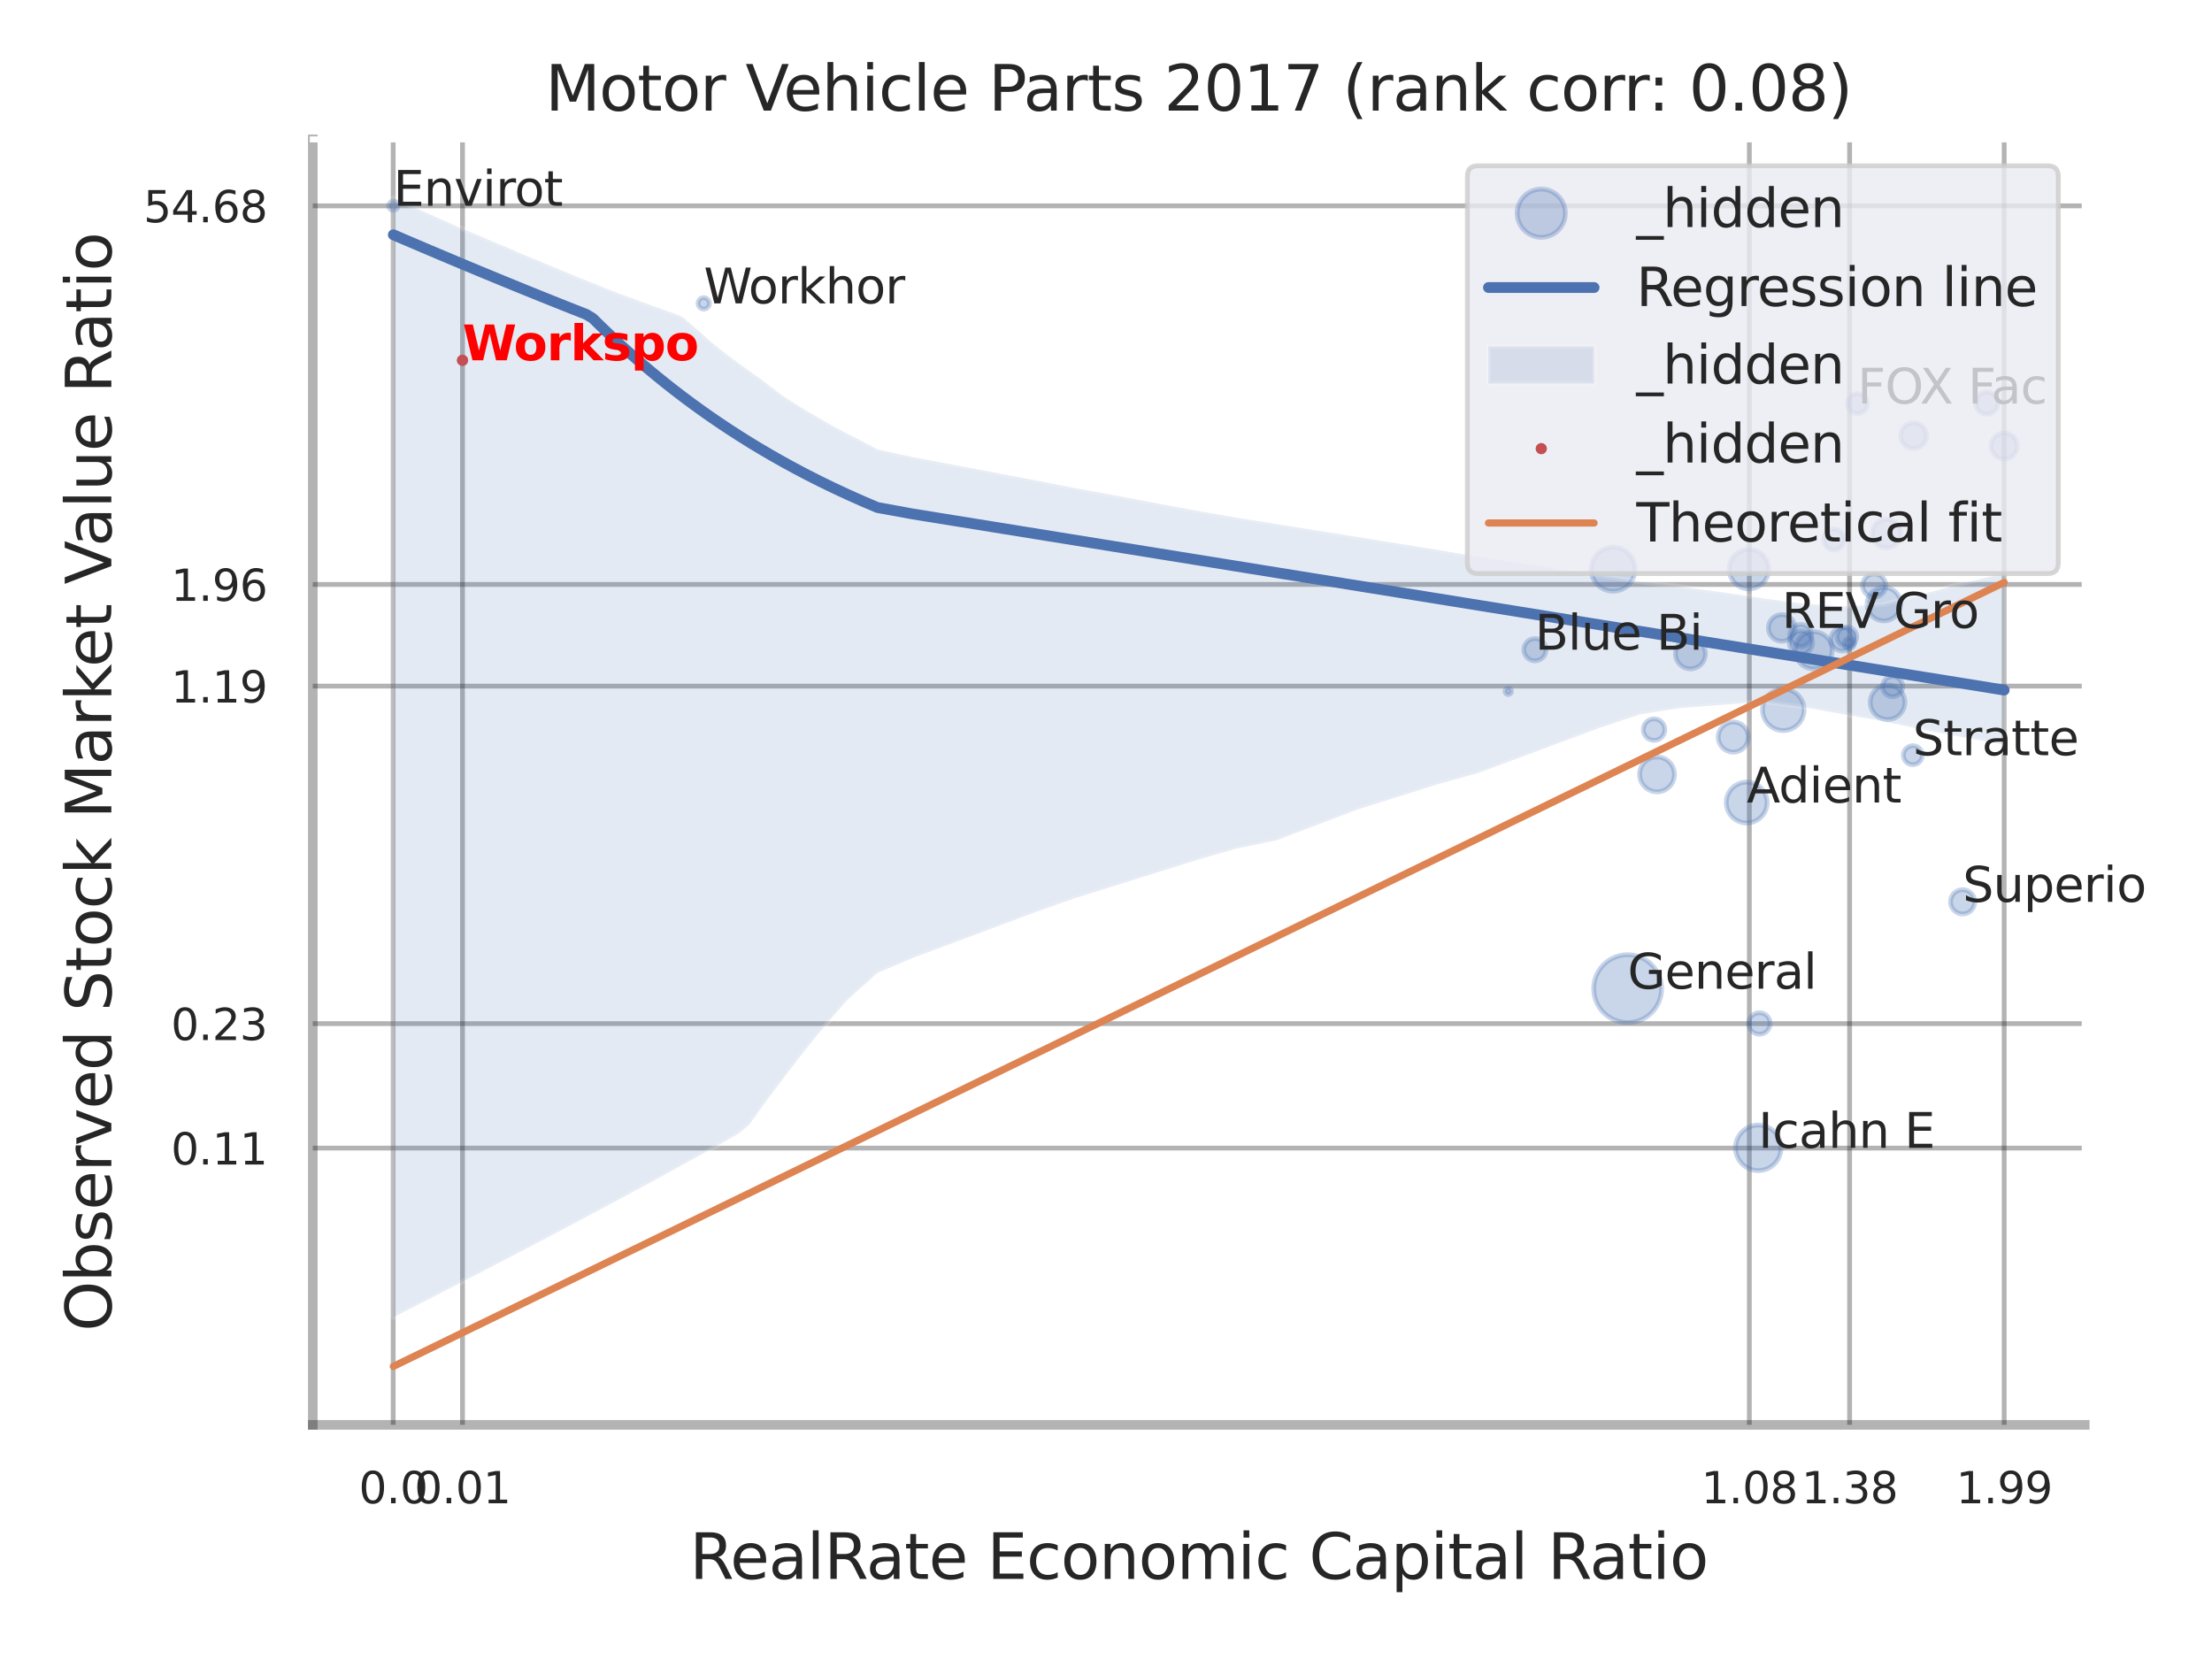 <?xml version="1.0" encoding="utf-8" standalone="no"?>
<!DOCTYPE svg PUBLIC "-//W3C//DTD SVG 1.1//EN"
  "http://www.w3.org/Graphics/SVG/1.1/DTD/svg11.dtd">
<svg xmlns:xlink="http://www.w3.org/1999/xlink" width="460.8pt" height="345.6pt" viewBox="0 0 460.8 345.6" xmlns="http://www.w3.org/2000/svg" version="1.1">
 <defs>
  <style type="text/css">*{stroke-linejoin: round; stroke-linecap: butt}</style>
 </defs>
 <g id="figure_1">
  <g id="patch_1">
   <path d="M 0 345.6 
L 460.8 345.6 
L 460.8 0 
L 0 0 
z
" style="fill: #ffffff"/>
  </g>
  <g id="axes_1">
   <g id="patch_2">
    <path d="M 65.16 296.82 
L 434.286 296.82 
L 434.286 29.04 
L 65.16 29.04 
z
" style="fill: #ffffff"/>
   </g>
   <g id="matplotlib.axis_1">
    <g id="xtick_1">
     <g id="line2d_1">
      <path d="M 81.909 296.82 
L 81.909 29.04 
" clip-path="url(#pf9126eb439)" style="fill: none; stroke: #000000; stroke-opacity: 0.3; stroke-linecap: round"/>
     </g>
     <g id="text_1">
      <!-- 0.0 -->
      <g style="fill: #262626" transform="translate(74.753 313.159) scale(0.09 -0.09)">
       <defs>
        <path id="DejaVuSans-30" d="M 2034 4250 
Q 1547 4250 1301 3770 
Q 1056 3291 1056 2328 
Q 1056 1369 1301 889 
Q 1547 409 2034 409 
Q 2525 409 2770 889 
Q 3016 1369 3016 2328 
Q 3016 3291 2770 3770 
Q 2525 4250 2034 4250 
z
M 2034 4750 
Q 2819 4750 3233 4129 
Q 3647 3509 3647 2328 
Q 3647 1150 3233 529 
Q 2819 -91 2034 -91 
Q 1250 -91 836 529 
Q 422 1150 422 2328 
Q 422 3509 836 4129 
Q 1250 4750 2034 4750 
z
" transform="scale(0.016)"/>
        <path id="DejaVuSans-2e" d="M 684 794 
L 1344 794 
L 1344 0 
L 684 0 
L 684 794 
z
" transform="scale(0.016)"/>
       </defs>
       <use xlink:href="#DejaVuSans-30"/>
       <use xlink:href="#DejaVuSans-2e" transform="translate(63.623 0)"/>
       <use xlink:href="#DejaVuSans-30" transform="translate(95.41 0)"/>
      </g>
     </g>
    </g>
    <g id="xtick_2">
     <g id="line2d_2">
      <path d="M 96.348 296.82 
L 96.348 29.04 
" clip-path="url(#pf9126eb439)" style="fill: none; stroke: #000000; stroke-opacity: 0.3; stroke-linecap: round"/>
     </g>
     <g id="text_2">
      <!-- 0.01 -->
      <g style="fill: #262626" transform="translate(86.329 313.159) scale(0.09 -0.09)">
       <defs>
        <path id="DejaVuSans-31" d="M 794 531 
L 1825 531 
L 1825 4091 
L 703 3866 
L 703 4441 
L 1819 4666 
L 2450 4666 
L 2450 531 
L 3481 531 
L 3481 0 
L 794 0 
L 794 531 
z
" transform="scale(0.016)"/>
       </defs>
       <use xlink:href="#DejaVuSans-30"/>
       <use xlink:href="#DejaVuSans-2e" transform="translate(63.623 0)"/>
       <use xlink:href="#DejaVuSans-30" transform="translate(95.41 0)"/>
       <use xlink:href="#DejaVuSans-31" transform="translate(159.033 0)"/>
      </g>
     </g>
    </g>
    <g id="xtick_3">
     <g id="line2d_3">
      <path d="M 364.418 296.82 
L 364.418 29.04 
" clip-path="url(#pf9126eb439)" style="fill: none; stroke: #000000; stroke-opacity: 0.3; stroke-linecap: round"/>
     </g>
     <g id="text_3">
      <!-- 1.08 -->
      <g style="fill: #262626" transform="translate(354.398 313.159) scale(0.09 -0.09)">
       <defs>
        <path id="DejaVuSans-38" d="M 2034 2216 
Q 1584 2216 1326 1975 
Q 1069 1734 1069 1313 
Q 1069 891 1326 650 
Q 1584 409 2034 409 
Q 2484 409 2743 651 
Q 3003 894 3003 1313 
Q 3003 1734 2745 1975 
Q 2488 2216 2034 2216 
z
M 1403 2484 
Q 997 2584 770 2862 
Q 544 3141 544 3541 
Q 544 4100 942 4425 
Q 1341 4750 2034 4750 
Q 2731 4750 3128 4425 
Q 3525 4100 3525 3541 
Q 3525 3141 3298 2862 
Q 3072 2584 2669 2484 
Q 3125 2378 3379 2068 
Q 3634 1759 3634 1313 
Q 3634 634 3220 271 
Q 2806 -91 2034 -91 
Q 1263 -91 848 271 
Q 434 634 434 1313 
Q 434 1759 690 2068 
Q 947 2378 1403 2484 
z
M 1172 3481 
Q 1172 3119 1398 2916 
Q 1625 2713 2034 2713 
Q 2441 2713 2670 2916 
Q 2900 3119 2900 3481 
Q 2900 3844 2670 4047 
Q 2441 4250 2034 4250 
Q 1625 4250 1398 4047 
Q 1172 3844 1172 3481 
z
" transform="scale(0.016)"/>
       </defs>
       <use xlink:href="#DejaVuSans-31"/>
       <use xlink:href="#DejaVuSans-2e" transform="translate(63.623 0)"/>
       <use xlink:href="#DejaVuSans-30" transform="translate(95.41 0)"/>
       <use xlink:href="#DejaVuSans-38" transform="translate(159.033 0)"/>
      </g>
     </g>
    </g>
    <g id="xtick_4">
     <g id="line2d_4">
      <path d="M 385.305 296.82 
L 385.305 29.04 
" clip-path="url(#pf9126eb439)" style="fill: none; stroke: #000000; stroke-opacity: 0.3; stroke-linecap: round"/>
     </g>
     <g id="text_4">
      <!-- 1.38 -->
      <g style="fill: #262626" transform="translate(375.285 313.159) scale(0.09 -0.09)">
       <defs>
        <path id="DejaVuSans-33" d="M 2597 2516 
Q 3050 2419 3304 2112 
Q 3559 1806 3559 1356 
Q 3559 666 3084 287 
Q 2609 -91 1734 -91 
Q 1441 -91 1130 -33 
Q 819 25 488 141 
L 488 750 
Q 750 597 1062 519 
Q 1375 441 1716 441 
Q 2309 441 2620 675 
Q 2931 909 2931 1356 
Q 2931 1769 2642 2001 
Q 2353 2234 1838 2234 
L 1294 2234 
L 1294 2753 
L 1863 2753 
Q 2328 2753 2575 2939 
Q 2822 3125 2822 3475 
Q 2822 3834 2567 4026 
Q 2313 4219 1838 4219 
Q 1578 4219 1281 4162 
Q 984 4106 628 3988 
L 628 4550 
Q 988 4650 1302 4700 
Q 1616 4750 1894 4750 
Q 2613 4750 3031 4423 
Q 3450 4097 3450 3541 
Q 3450 3153 3228 2886 
Q 3006 2619 2597 2516 
z
" transform="scale(0.016)"/>
       </defs>
       <use xlink:href="#DejaVuSans-31"/>
       <use xlink:href="#DejaVuSans-2e" transform="translate(63.623 0)"/>
       <use xlink:href="#DejaVuSans-33" transform="translate(95.41 0)"/>
       <use xlink:href="#DejaVuSans-38" transform="translate(159.033 0)"/>
      </g>
     </g>
    </g>
    <g id="xtick_5">
     <g id="line2d_5">
      <path d="M 417.505 296.82 
L 417.505 29.04 
" clip-path="url(#pf9126eb439)" style="fill: none; stroke: #000000; stroke-opacity: 0.3; stroke-linecap: round"/>
     </g>
     <g id="text_5">
      <!-- 1.99 -->
      <g style="fill: #262626" transform="translate(407.486 313.159) scale(0.09 -0.09)">
       <defs>
        <path id="DejaVuSans-39" d="M 703 97 
L 703 672 
Q 941 559 1184 500 
Q 1428 441 1663 441 
Q 2288 441 2617 861 
Q 2947 1281 2994 2138 
Q 2813 1869 2534 1725 
Q 2256 1581 1919 1581 
Q 1219 1581 811 2004 
Q 403 2428 403 3163 
Q 403 3881 828 4315 
Q 1253 4750 1959 4750 
Q 2769 4750 3195 4129 
Q 3622 3509 3622 2328 
Q 3622 1225 3098 567 
Q 2575 -91 1691 -91 
Q 1453 -91 1209 -44 
Q 966 3 703 97 
z
M 1959 2075 
Q 2384 2075 2632 2365 
Q 2881 2656 2881 3163 
Q 2881 3666 2632 3958 
Q 2384 4250 1959 4250 
Q 1534 4250 1286 3958 
Q 1038 3666 1038 3163 
Q 1038 2656 1286 2365 
Q 1534 2075 1959 2075 
z
" transform="scale(0.016)"/>
       </defs>
       <use xlink:href="#DejaVuSans-31"/>
       <use xlink:href="#DejaVuSans-2e" transform="translate(63.623 0)"/>
       <use xlink:href="#DejaVuSans-39" transform="translate(95.41 0)"/>
       <use xlink:href="#DejaVuSans-39" transform="translate(159.033 0)"/>
      </g>
     </g>
    </g>
    <g id="xtick_6"/>
    <g id="xtick_7"/>
    <g id="xtick_8"/>
    <g id="text_6">
     <!-- RealRate Economic Capital Ratio -->
     <g style="fill: #262626" transform="translate(143.669 328.908) scale(0.13 -0.13)">
      <defs>
       <path id="DejaVuSans-52" d="M 2841 2188 
Q 3044 2119 3236 1894 
Q 3428 1669 3622 1275 
L 4263 0 
L 3584 0 
L 2988 1197 
Q 2756 1666 2539 1819 
Q 2322 1972 1947 1972 
L 1259 1972 
L 1259 0 
L 628 0 
L 628 4666 
L 2053 4666 
Q 2853 4666 3247 4331 
Q 3641 3997 3641 3322 
Q 3641 2881 3436 2590 
Q 3231 2300 2841 2188 
z
M 1259 4147 
L 1259 2491 
L 2053 2491 
Q 2509 2491 2742 2702 
Q 2975 2913 2975 3322 
Q 2975 3731 2742 3939 
Q 2509 4147 2053 4147 
L 1259 4147 
z
" transform="scale(0.016)"/>
       <path id="DejaVuSans-65" d="M 3597 1894 
L 3597 1613 
L 953 1613 
Q 991 1019 1311 708 
Q 1631 397 2203 397 
Q 2534 397 2845 478 
Q 3156 559 3463 722 
L 3463 178 
Q 3153 47 2828 -22 
Q 2503 -91 2169 -91 
Q 1331 -91 842 396 
Q 353 884 353 1716 
Q 353 2575 817 3079 
Q 1281 3584 2069 3584 
Q 2775 3584 3186 3129 
Q 3597 2675 3597 1894 
z
M 3022 2063 
Q 3016 2534 2758 2815 
Q 2500 3097 2075 3097 
Q 1594 3097 1305 2825 
Q 1016 2553 972 2059 
L 3022 2063 
z
" transform="scale(0.016)"/>
       <path id="DejaVuSans-61" d="M 2194 1759 
Q 1497 1759 1228 1600 
Q 959 1441 959 1056 
Q 959 750 1161 570 
Q 1363 391 1709 391 
Q 2188 391 2477 730 
Q 2766 1069 2766 1631 
L 2766 1759 
L 2194 1759 
z
M 3341 1997 
L 3341 0 
L 2766 0 
L 2766 531 
Q 2569 213 2275 61 
Q 1981 -91 1556 -91 
Q 1019 -91 701 211 
Q 384 513 384 1019 
Q 384 1609 779 1909 
Q 1175 2209 1959 2209 
L 2766 2209 
L 2766 2266 
Q 2766 2663 2505 2880 
Q 2244 3097 1772 3097 
Q 1472 3097 1187 3025 
Q 903 2953 641 2809 
L 641 3341 
Q 956 3463 1253 3523 
Q 1550 3584 1831 3584 
Q 2591 3584 2966 3190 
Q 3341 2797 3341 1997 
z
" transform="scale(0.016)"/>
       <path id="DejaVuSans-6c" d="M 603 4863 
L 1178 4863 
L 1178 0 
L 603 0 
L 603 4863 
z
" transform="scale(0.016)"/>
       <path id="DejaVuSans-74" d="M 1172 4494 
L 1172 3500 
L 2356 3500 
L 2356 3053 
L 1172 3053 
L 1172 1153 
Q 1172 725 1289 603 
Q 1406 481 1766 481 
L 2356 481 
L 2356 0 
L 1766 0 
Q 1100 0 847 248 
Q 594 497 594 1153 
L 594 3053 
L 172 3053 
L 172 3500 
L 594 3500 
L 594 4494 
L 1172 4494 
z
" transform="scale(0.016)"/>
       <path id="DejaVuSans-20" transform="scale(0.016)"/>
       <path id="DejaVuSans-45" d="M 628 4666 
L 3578 4666 
L 3578 4134 
L 1259 4134 
L 1259 2753 
L 3481 2753 
L 3481 2222 
L 1259 2222 
L 1259 531 
L 3634 531 
L 3634 0 
L 628 0 
L 628 4666 
z
" transform="scale(0.016)"/>
       <path id="DejaVuSans-63" d="M 3122 3366 
L 3122 2828 
Q 2878 2963 2633 3030 
Q 2388 3097 2138 3097 
Q 1578 3097 1268 2742 
Q 959 2388 959 1747 
Q 959 1106 1268 751 
Q 1578 397 2138 397 
Q 2388 397 2633 464 
Q 2878 531 3122 666 
L 3122 134 
Q 2881 22 2623 -34 
Q 2366 -91 2075 -91 
Q 1284 -91 818 406 
Q 353 903 353 1747 
Q 353 2603 823 3093 
Q 1294 3584 2113 3584 
Q 2378 3584 2631 3529 
Q 2884 3475 3122 3366 
z
" transform="scale(0.016)"/>
       <path id="DejaVuSans-6f" d="M 1959 3097 
Q 1497 3097 1228 2736 
Q 959 2375 959 1747 
Q 959 1119 1226 758 
Q 1494 397 1959 397 
Q 2419 397 2687 759 
Q 2956 1122 2956 1747 
Q 2956 2369 2687 2733 
Q 2419 3097 1959 3097 
z
M 1959 3584 
Q 2709 3584 3137 3096 
Q 3566 2609 3566 1747 
Q 3566 888 3137 398 
Q 2709 -91 1959 -91 
Q 1206 -91 779 398 
Q 353 888 353 1747 
Q 353 2609 779 3096 
Q 1206 3584 1959 3584 
z
" transform="scale(0.016)"/>
       <path id="DejaVuSans-6e" d="M 3513 2113 
L 3513 0 
L 2938 0 
L 2938 2094 
Q 2938 2591 2744 2837 
Q 2550 3084 2163 3084 
Q 1697 3084 1428 2787 
Q 1159 2491 1159 1978 
L 1159 0 
L 581 0 
L 581 3500 
L 1159 3500 
L 1159 2956 
Q 1366 3272 1645 3428 
Q 1925 3584 2291 3584 
Q 2894 3584 3203 3211 
Q 3513 2838 3513 2113 
z
" transform="scale(0.016)"/>
       <path id="DejaVuSans-6d" d="M 3328 2828 
Q 3544 3216 3844 3400 
Q 4144 3584 4550 3584 
Q 5097 3584 5394 3201 
Q 5691 2819 5691 2113 
L 5691 0 
L 5113 0 
L 5113 2094 
Q 5113 2597 4934 2840 
Q 4756 3084 4391 3084 
Q 3944 3084 3684 2787 
Q 3425 2491 3425 1978 
L 3425 0 
L 2847 0 
L 2847 2094 
Q 2847 2600 2669 2842 
Q 2491 3084 2119 3084 
Q 1678 3084 1418 2786 
Q 1159 2488 1159 1978 
L 1159 0 
L 581 0 
L 581 3500 
L 1159 3500 
L 1159 2956 
Q 1356 3278 1631 3431 
Q 1906 3584 2284 3584 
Q 2666 3584 2933 3390 
Q 3200 3197 3328 2828 
z
" transform="scale(0.016)"/>
       <path id="DejaVuSans-69" d="M 603 3500 
L 1178 3500 
L 1178 0 
L 603 0 
L 603 3500 
z
M 603 4863 
L 1178 4863 
L 1178 4134 
L 603 4134 
L 603 4863 
z
" transform="scale(0.016)"/>
       <path id="DejaVuSans-43" d="M 4122 4306 
L 4122 3641 
Q 3803 3938 3442 4084 
Q 3081 4231 2675 4231 
Q 1875 4231 1450 3742 
Q 1025 3253 1025 2328 
Q 1025 1406 1450 917 
Q 1875 428 2675 428 
Q 3081 428 3442 575 
Q 3803 722 4122 1019 
L 4122 359 
Q 3791 134 3420 21 
Q 3050 -91 2638 -91 
Q 1578 -91 968 557 
Q 359 1206 359 2328 
Q 359 3453 968 4101 
Q 1578 4750 2638 4750 
Q 3056 4750 3426 4639 
Q 3797 4528 4122 4306 
z
" transform="scale(0.016)"/>
       <path id="DejaVuSans-70" d="M 1159 525 
L 1159 -1331 
L 581 -1331 
L 581 3500 
L 1159 3500 
L 1159 2969 
Q 1341 3281 1617 3432 
Q 1894 3584 2278 3584 
Q 2916 3584 3314 3078 
Q 3713 2572 3713 1747 
Q 3713 922 3314 415 
Q 2916 -91 2278 -91 
Q 1894 -91 1617 61 
Q 1341 213 1159 525 
z
M 3116 1747 
Q 3116 2381 2855 2742 
Q 2594 3103 2138 3103 
Q 1681 3103 1420 2742 
Q 1159 2381 1159 1747 
Q 1159 1113 1420 752 
Q 1681 391 2138 391 
Q 2594 391 2855 752 
Q 3116 1113 3116 1747 
z
" transform="scale(0.016)"/>
      </defs>
      <use xlink:href="#DejaVuSans-52"/>
      <use xlink:href="#DejaVuSans-65" transform="translate(64.982 0)"/>
      <use xlink:href="#DejaVuSans-61" transform="translate(126.506 0)"/>
      <use xlink:href="#DejaVuSans-6c" transform="translate(187.785 0)"/>
      <use xlink:href="#DejaVuSans-52" transform="translate(215.568 0)"/>
      <use xlink:href="#DejaVuSans-61" transform="translate(282.801 0)"/>
      <use xlink:href="#DejaVuSans-74" transform="translate(344.08 0)"/>
      <use xlink:href="#DejaVuSans-65" transform="translate(383.289 0)"/>
      <use xlink:href="#DejaVuSans-20" transform="translate(444.812 0)"/>
      <use xlink:href="#DejaVuSans-45" transform="translate(476.6 0)"/>
      <use xlink:href="#DejaVuSans-63" transform="translate(539.783 0)"/>
      <use xlink:href="#DejaVuSans-6f" transform="translate(594.764 0)"/>
      <use xlink:href="#DejaVuSans-6e" transform="translate(655.945 0)"/>
      <use xlink:href="#DejaVuSans-6f" transform="translate(719.324 0)"/>
      <use xlink:href="#DejaVuSans-6d" transform="translate(780.506 0)"/>
      <use xlink:href="#DejaVuSans-69" transform="translate(877.918 0)"/>
      <use xlink:href="#DejaVuSans-63" transform="translate(905.701 0)"/>
      <use xlink:href="#DejaVuSans-20" transform="translate(960.682 0)"/>
      <use xlink:href="#DejaVuSans-43" transform="translate(992.469 0)"/>
      <use xlink:href="#DejaVuSans-61" transform="translate(1062.293 0)"/>
      <use xlink:href="#DejaVuSans-70" transform="translate(1123.572 0)"/>
      <use xlink:href="#DejaVuSans-69" transform="translate(1187.049 0)"/>
      <use xlink:href="#DejaVuSans-74" transform="translate(1214.832 0)"/>
      <use xlink:href="#DejaVuSans-61" transform="translate(1254.041 0)"/>
      <use xlink:href="#DejaVuSans-6c" transform="translate(1315.32 0)"/>
      <use xlink:href="#DejaVuSans-20" transform="translate(1343.104 0)"/>
      <use xlink:href="#DejaVuSans-52" transform="translate(1374.891 0)"/>
      <use xlink:href="#DejaVuSans-61" transform="translate(1442.123 0)"/>
      <use xlink:href="#DejaVuSans-74" transform="translate(1503.402 0)"/>
      <use xlink:href="#DejaVuSans-69" transform="translate(1542.611 0)"/>
      <use xlink:href="#DejaVuSans-6f" transform="translate(1570.395 0)"/>
     </g>
    </g>
   </g>
   <g id="matplotlib.axis_2">
    <g id="ytick_1">
     <g id="line2d_6">
      <path d="M 65.16 239.167 
L 434.286 239.167 
" clip-path="url(#pf9126eb439)" style="fill: none; stroke: #000000; stroke-opacity: 0.3; stroke-linecap: round"/>
     </g>
     <g id="text_7">
      <!-- 0.11 -->
      <g style="fill: #262626" transform="translate(35.621 242.586) scale(0.09 -0.09)">
       <use xlink:href="#DejaVuSans-30"/>
       <use xlink:href="#DejaVuSans-2e" transform="translate(63.623 0)"/>
       <use xlink:href="#DejaVuSans-31" transform="translate(95.41 0)"/>
       <use xlink:href="#DejaVuSans-31" transform="translate(159.033 0)"/>
      </g>
     </g>
    </g>
    <g id="ytick_2">
     <g id="line2d_7">
      <path d="M 65.16 213.241 
L 434.286 213.241 
" clip-path="url(#pf9126eb439)" style="fill: none; stroke: #000000; stroke-opacity: 0.3; stroke-linecap: round"/>
     </g>
     <g id="text_8">
      <!-- 0.23 -->
      <g style="fill: #262626" transform="translate(35.621 216.66) scale(0.09 -0.09)">
       <defs>
        <path id="DejaVuSans-32" d="M 1228 531 
L 3431 531 
L 3431 0 
L 469 0 
L 469 531 
Q 828 903 1448 1529 
Q 2069 2156 2228 2338 
Q 2531 2678 2651 2914 
Q 2772 3150 2772 3378 
Q 2772 3750 2511 3984 
Q 2250 4219 1831 4219 
Q 1534 4219 1204 4116 
Q 875 4013 500 3803 
L 500 4441 
Q 881 4594 1212 4672 
Q 1544 4750 1819 4750 
Q 2544 4750 2975 4387 
Q 3406 4025 3406 3419 
Q 3406 3131 3298 2873 
Q 3191 2616 2906 2266 
Q 2828 2175 2409 1742 
Q 1991 1309 1228 531 
z
" transform="scale(0.016)"/>
       </defs>
       <use xlink:href="#DejaVuSans-30"/>
       <use xlink:href="#DejaVuSans-2e" transform="translate(63.623 0)"/>
       <use xlink:href="#DejaVuSans-32" transform="translate(95.41 0)"/>
       <use xlink:href="#DejaVuSans-33" transform="translate(159.033 0)"/>
      </g>
     </g>
    </g>
    <g id="ytick_3">
     <g id="line2d_8">
      <path d="M 65.16 142.929 
L 434.286 142.929 
" clip-path="url(#pf9126eb439)" style="fill: none; stroke: #000000; stroke-opacity: 0.3; stroke-linecap: round"/>
     </g>
     <g id="text_9">
      <!-- 1.19 -->
      <g style="fill: #262626" transform="translate(35.621 146.348) scale(0.09 -0.09)">
       <use xlink:href="#DejaVuSans-31"/>
       <use xlink:href="#DejaVuSans-2e" transform="translate(63.623 0)"/>
       <use xlink:href="#DejaVuSans-31" transform="translate(95.41 0)"/>
       <use xlink:href="#DejaVuSans-39" transform="translate(159.033 0)"/>
      </g>
     </g>
    </g>
    <g id="ytick_4">
     <g id="line2d_9">
      <path d="M 65.16 121.75 
L 434.286 121.75 
" clip-path="url(#pf9126eb439)" style="fill: none; stroke: #000000; stroke-opacity: 0.3; stroke-linecap: round"/>
     </g>
     <g id="text_10">
      <!-- 1.96 -->
      <g style="fill: #262626" transform="translate(35.621 125.169) scale(0.09 -0.09)">
       <defs>
        <path id="DejaVuSans-36" d="M 2113 2584 
Q 1688 2584 1439 2293 
Q 1191 2003 1191 1497 
Q 1191 994 1439 701 
Q 1688 409 2113 409 
Q 2538 409 2786 701 
Q 3034 994 3034 1497 
Q 3034 2003 2786 2293 
Q 2538 2584 2113 2584 
z
M 3366 4563 
L 3366 3988 
Q 3128 4100 2886 4159 
Q 2644 4219 2406 4219 
Q 1781 4219 1451 3797 
Q 1122 3375 1075 2522 
Q 1259 2794 1537 2939 
Q 1816 3084 2150 3084 
Q 2853 3084 3261 2657 
Q 3669 2231 3669 1497 
Q 3669 778 3244 343 
Q 2819 -91 2113 -91 
Q 1303 -91 875 529 
Q 447 1150 447 2328 
Q 447 3434 972 4092 
Q 1497 4750 2381 4750 
Q 2619 4750 2861 4703 
Q 3103 4656 3366 4563 
z
" transform="scale(0.016)"/>
       </defs>
       <use xlink:href="#DejaVuSans-31"/>
       <use xlink:href="#DejaVuSans-2e" transform="translate(63.623 0)"/>
       <use xlink:href="#DejaVuSans-39" transform="translate(95.41 0)"/>
       <use xlink:href="#DejaVuSans-36" transform="translate(159.033 0)"/>
      </g>
     </g>
    </g>
    <g id="ytick_5">
     <g id="line2d_10">
      <path d="M 65.16 42.887 
L 434.286 42.887 
" clip-path="url(#pf9126eb439)" style="fill: none; stroke: #000000; stroke-opacity: 0.3; stroke-linecap: round"/>
     </g>
     <g id="text_11">
      <!-- 54.68 -->
      <g style="fill: #262626" transform="translate(29.895 46.307) scale(0.09 -0.09)">
       <defs>
        <path id="DejaVuSans-35" d="M 691 4666 
L 3169 4666 
L 3169 4134 
L 1269 4134 
L 1269 2991 
Q 1406 3038 1543 3061 
Q 1681 3084 1819 3084 
Q 2600 3084 3056 2656 
Q 3513 2228 3513 1497 
Q 3513 744 3044 326 
Q 2575 -91 1722 -91 
Q 1428 -91 1123 -41 
Q 819 9 494 109 
L 494 744 
Q 775 591 1075 516 
Q 1375 441 1709 441 
Q 2250 441 2565 725 
Q 2881 1009 2881 1497 
Q 2881 1984 2565 2268 
Q 2250 2553 1709 2553 
Q 1456 2553 1204 2497 
Q 953 2441 691 2322 
L 691 4666 
z
" transform="scale(0.016)"/>
        <path id="DejaVuSans-34" d="M 2419 4116 
L 825 1625 
L 2419 1625 
L 2419 4116 
z
M 2253 4666 
L 3047 4666 
L 3047 1625 
L 3713 1625 
L 3713 1100 
L 3047 1100 
L 3047 0 
L 2419 0 
L 2419 1100 
L 313 1100 
L 313 1709 
L 2253 4666 
z
" transform="scale(0.016)"/>
       </defs>
       <use xlink:href="#DejaVuSans-35"/>
       <use xlink:href="#DejaVuSans-34" transform="translate(63.623 0)"/>
       <use xlink:href="#DejaVuSans-2e" transform="translate(127.246 0)"/>
       <use xlink:href="#DejaVuSans-36" transform="translate(159.033 0)"/>
       <use xlink:href="#DejaVuSans-38" transform="translate(222.656 0)"/>
      </g>
     </g>
    </g>
    <g id="ytick_6"/>
    <g id="ytick_7"/>
    <g id="ytick_8"/>
    <g id="ytick_9"/>
    <g id="text_12">
     <!-- Observed Stock Market Value Ratio -->
     <g style="fill: #262626" transform="translate(23.191 277.332) rotate(-90) scale(0.13 -0.13)">
      <defs>
       <path id="DejaVuSans-4f" d="M 2522 4238 
Q 1834 4238 1429 3725 
Q 1025 3213 1025 2328 
Q 1025 1447 1429 934 
Q 1834 422 2522 422 
Q 3209 422 3611 934 
Q 4013 1447 4013 2328 
Q 4013 3213 3611 3725 
Q 3209 4238 2522 4238 
z
M 2522 4750 
Q 3503 4750 4090 4092 
Q 4678 3434 4678 2328 
Q 4678 1225 4090 567 
Q 3503 -91 2522 -91 
Q 1538 -91 948 565 
Q 359 1222 359 2328 
Q 359 3434 948 4092 
Q 1538 4750 2522 4750 
z
" transform="scale(0.016)"/>
       <path id="DejaVuSans-62" d="M 3116 1747 
Q 3116 2381 2855 2742 
Q 2594 3103 2138 3103 
Q 1681 3103 1420 2742 
Q 1159 2381 1159 1747 
Q 1159 1113 1420 752 
Q 1681 391 2138 391 
Q 2594 391 2855 752 
Q 3116 1113 3116 1747 
z
M 1159 2969 
Q 1341 3281 1617 3432 
Q 1894 3584 2278 3584 
Q 2916 3584 3314 3078 
Q 3713 2572 3713 1747 
Q 3713 922 3314 415 
Q 2916 -91 2278 -91 
Q 1894 -91 1617 61 
Q 1341 213 1159 525 
L 1159 0 
L 581 0 
L 581 4863 
L 1159 4863 
L 1159 2969 
z
" transform="scale(0.016)"/>
       <path id="DejaVuSans-73" d="M 2834 3397 
L 2834 2853 
Q 2591 2978 2328 3040 
Q 2066 3103 1784 3103 
Q 1356 3103 1142 2972 
Q 928 2841 928 2578 
Q 928 2378 1081 2264 
Q 1234 2150 1697 2047 
L 1894 2003 
Q 2506 1872 2764 1633 
Q 3022 1394 3022 966 
Q 3022 478 2636 193 
Q 2250 -91 1575 -91 
Q 1294 -91 989 -36 
Q 684 19 347 128 
L 347 722 
Q 666 556 975 473 
Q 1284 391 1588 391 
Q 1994 391 2212 530 
Q 2431 669 2431 922 
Q 2431 1156 2273 1281 
Q 2116 1406 1581 1522 
L 1381 1569 
Q 847 1681 609 1914 
Q 372 2147 372 2553 
Q 372 3047 722 3315 
Q 1072 3584 1716 3584 
Q 2034 3584 2315 3537 
Q 2597 3491 2834 3397 
z
" transform="scale(0.016)"/>
       <path id="DejaVuSans-72" d="M 2631 2963 
Q 2534 3019 2420 3045 
Q 2306 3072 2169 3072 
Q 1681 3072 1420 2755 
Q 1159 2438 1159 1844 
L 1159 0 
L 581 0 
L 581 3500 
L 1159 3500 
L 1159 2956 
Q 1341 3275 1631 3429 
Q 1922 3584 2338 3584 
Q 2397 3584 2469 3576 
Q 2541 3569 2628 3553 
L 2631 2963 
z
" transform="scale(0.016)"/>
       <path id="DejaVuSans-76" d="M 191 3500 
L 800 3500 
L 1894 563 
L 2988 3500 
L 3597 3500 
L 2284 0 
L 1503 0 
L 191 3500 
z
" transform="scale(0.016)"/>
       <path id="DejaVuSans-64" d="M 2906 2969 
L 2906 4863 
L 3481 4863 
L 3481 0 
L 2906 0 
L 2906 525 
Q 2725 213 2448 61 
Q 2172 -91 1784 -91 
Q 1150 -91 751 415 
Q 353 922 353 1747 
Q 353 2572 751 3078 
Q 1150 3584 1784 3584 
Q 2172 3584 2448 3432 
Q 2725 3281 2906 2969 
z
M 947 1747 
Q 947 1113 1208 752 
Q 1469 391 1925 391 
Q 2381 391 2643 752 
Q 2906 1113 2906 1747 
Q 2906 2381 2643 2742 
Q 2381 3103 1925 3103 
Q 1469 3103 1208 2742 
Q 947 2381 947 1747 
z
" transform="scale(0.016)"/>
       <path id="DejaVuSans-53" d="M 3425 4513 
L 3425 3897 
Q 3066 4069 2747 4153 
Q 2428 4238 2131 4238 
Q 1616 4238 1336 4038 
Q 1056 3838 1056 3469 
Q 1056 3159 1242 3001 
Q 1428 2844 1947 2747 
L 2328 2669 
Q 3034 2534 3370 2195 
Q 3706 1856 3706 1288 
Q 3706 609 3251 259 
Q 2797 -91 1919 -91 
Q 1588 -91 1214 -16 
Q 841 59 441 206 
L 441 856 
Q 825 641 1194 531 
Q 1563 422 1919 422 
Q 2459 422 2753 634 
Q 3047 847 3047 1241 
Q 3047 1584 2836 1778 
Q 2625 1972 2144 2069 
L 1759 2144 
Q 1053 2284 737 2584 
Q 422 2884 422 3419 
Q 422 4038 858 4394 
Q 1294 4750 2059 4750 
Q 2388 4750 2728 4690 
Q 3069 4631 3425 4513 
z
" transform="scale(0.016)"/>
       <path id="DejaVuSans-6b" d="M 581 4863 
L 1159 4863 
L 1159 1991 
L 2875 3500 
L 3609 3500 
L 1753 1863 
L 3688 0 
L 2938 0 
L 1159 1709 
L 1159 0 
L 581 0 
L 581 4863 
z
" transform="scale(0.016)"/>
       <path id="DejaVuSans-4d" d="M 628 4666 
L 1569 4666 
L 2759 1491 
L 3956 4666 
L 4897 4666 
L 4897 0 
L 4281 0 
L 4281 4097 
L 3078 897 
L 2444 897 
L 1241 4097 
L 1241 0 
L 628 0 
L 628 4666 
z
" transform="scale(0.016)"/>
       <path id="DejaVuSans-56" d="M 1831 0 
L 50 4666 
L 709 4666 
L 2188 738 
L 3669 4666 
L 4325 4666 
L 2547 0 
L 1831 0 
z
" transform="scale(0.016)"/>
       <path id="DejaVuSans-75" d="M 544 1381 
L 544 3500 
L 1119 3500 
L 1119 1403 
Q 1119 906 1312 657 
Q 1506 409 1894 409 
Q 2359 409 2629 706 
Q 2900 1003 2900 1516 
L 2900 3500 
L 3475 3500 
L 3475 0 
L 2900 0 
L 2900 538 
Q 2691 219 2414 64 
Q 2138 -91 1772 -91 
Q 1169 -91 856 284 
Q 544 659 544 1381 
z
M 1991 3584 
L 1991 3584 
z
" transform="scale(0.016)"/>
      </defs>
      <use xlink:href="#DejaVuSans-4f"/>
      <use xlink:href="#DejaVuSans-62" transform="translate(78.711 0)"/>
      <use xlink:href="#DejaVuSans-73" transform="translate(142.188 0)"/>
      <use xlink:href="#DejaVuSans-65" transform="translate(194.287 0)"/>
      <use xlink:href="#DejaVuSans-72" transform="translate(255.811 0)"/>
      <use xlink:href="#DejaVuSans-76" transform="translate(296.924 0)"/>
      <use xlink:href="#DejaVuSans-65" transform="translate(356.104 0)"/>
      <use xlink:href="#DejaVuSans-64" transform="translate(417.627 0)"/>
      <use xlink:href="#DejaVuSans-20" transform="translate(481.104 0)"/>
      <use xlink:href="#DejaVuSans-53" transform="translate(512.891 0)"/>
      <use xlink:href="#DejaVuSans-74" transform="translate(576.367 0)"/>
      <use xlink:href="#DejaVuSans-6f" transform="translate(615.576 0)"/>
      <use xlink:href="#DejaVuSans-63" transform="translate(676.758 0)"/>
      <use xlink:href="#DejaVuSans-6b" transform="translate(731.738 0)"/>
      <use xlink:href="#DejaVuSans-20" transform="translate(789.648 0)"/>
      <use xlink:href="#DejaVuSans-4d" transform="translate(821.436 0)"/>
      <use xlink:href="#DejaVuSans-61" transform="translate(907.715 0)"/>
      <use xlink:href="#DejaVuSans-72" transform="translate(968.994 0)"/>
      <use xlink:href="#DejaVuSans-6b" transform="translate(1010.107 0)"/>
      <use xlink:href="#DejaVuSans-65" transform="translate(1064.393 0)"/>
      <use xlink:href="#DejaVuSans-74" transform="translate(1125.916 0)"/>
      <use xlink:href="#DejaVuSans-20" transform="translate(1165.125 0)"/>
      <use xlink:href="#DejaVuSans-56" transform="translate(1196.912 0)"/>
      <use xlink:href="#DejaVuSans-61" transform="translate(1257.57 0)"/>
      <use xlink:href="#DejaVuSans-6c" transform="translate(1318.85 0)"/>
      <use xlink:href="#DejaVuSans-75" transform="translate(1346.633 0)"/>
      <use xlink:href="#DejaVuSans-65" transform="translate(1410.012 0)"/>
      <use xlink:href="#DejaVuSans-20" transform="translate(1471.535 0)"/>
      <use xlink:href="#DejaVuSans-52" transform="translate(1503.322 0)"/>
      <use xlink:href="#DejaVuSans-61" transform="translate(1570.555 0)"/>
      <use xlink:href="#DejaVuSans-74" transform="translate(1631.834 0)"/>
      <use xlink:href="#DejaVuSans-69" transform="translate(1671.043 0)"/>
      <use xlink:href="#DejaVuSans-6f" transform="translate(1698.826 0)"/>
     </g>
    </g>
   </g>
   <g id="PathCollection_1">
    <path d="M 345.188 164.951 
C 346.151 164.951 347.075 164.568 347.756 163.887 
C 348.437 163.206 348.82 162.282 348.82 161.319 
C 348.82 160.355 348.437 159.432 347.756 158.751 
C 347.075 158.069 346.151 157.687 345.188 157.687 
C 344.225 157.687 343.301 158.069 342.62 158.751 
C 341.939 159.432 341.556 160.355 341.556 161.319 
C 341.556 162.282 341.939 163.206 342.62 163.887 
C 343.301 164.568 344.225 164.951 345.188 164.951 
z
" clip-path="url(#pf9126eb439)" style="fill: #4c72b0; fill-opacity: 0.3; stroke: #4c72b0; stroke-opacity: 0.3"/>
    <path d="M 383.82 135.633 
C 384.466 135.633 385.086 135.377 385.543 134.92 
C 385.999 134.463 386.256 133.843 386.256 133.197 
C 386.256 132.551 385.999 131.932 385.543 131.475 
C 385.086 131.018 384.466 130.761 383.82 130.761 
C 383.174 130.761 382.554 131.018 382.097 131.475 
C 381.641 131.932 381.384 132.551 381.384 133.197 
C 381.384 133.843 381.641 134.463 382.097 134.92 
C 382.554 135.377 383.174 135.633 383.82 135.633 
z
" clip-path="url(#pf9126eb439)" style="fill: #4c72b0; fill-opacity: 0.3; stroke: #4c72b0; stroke-opacity: 0.3"/>
    <path d="M 408.853 190.396 
C 409.523 190.396 410.166 190.13 410.641 189.655 
C 411.115 189.181 411.381 188.538 411.381 187.868 
C 411.381 187.197 411.115 186.554 410.641 186.08 
C 410.166 185.606 409.523 185.339 408.853 185.339 
C 408.182 185.339 407.539 185.606 407.065 186.08 
C 406.591 186.554 406.324 187.197 406.324 187.868 
C 406.324 188.538 406.591 189.181 407.065 189.655 
C 407.539 190.13 408.182 190.396 408.853 190.396 
z
" clip-path="url(#pf9126eb439)" style="fill: #4c72b0; fill-opacity: 0.3; stroke: #4c72b0; stroke-opacity: 0.3"/>
    <path d="M 375.175 136.302 
C 375.82 136.302 376.438 136.047 376.893 135.591 
C 377.349 135.136 377.605 134.518 377.605 133.873 
C 377.605 133.229 377.349 132.611 376.893 132.156 
C 376.438 131.7 375.82 131.444 375.175 131.444 
C 374.531 131.444 373.913 131.7 373.458 132.156 
C 373.002 132.611 372.746 133.229 372.746 133.873 
C 372.746 134.518 373.002 135.136 373.458 135.591 
C 373.913 136.047 374.531 136.302 375.175 136.302 
z
" clip-path="url(#pf9126eb439)" style="fill: #4c72b0; fill-opacity: 0.3; stroke: #4c72b0; stroke-opacity: 0.3"/>
    <path d="M 417.508 95.645 
C 418.231 95.645 418.925 95.358 419.437 94.846 
C 419.948 94.334 420.236 93.641 420.236 92.917 
C 420.236 92.194 419.948 91.5 419.437 90.988 
C 418.925 90.477 418.231 90.189 417.508 90.189 
C 416.784 90.189 416.09 90.477 415.579 90.988 
C 415.067 91.5 414.78 92.194 414.78 92.917 
C 414.78 93.641 415.067 94.334 415.579 94.846 
C 416.09 95.358 416.784 95.645 417.508 95.645 
z
" clip-path="url(#pf9126eb439)" style="fill: #4c72b0; fill-opacity: 0.3; stroke: #4c72b0; stroke-opacity: 0.3"/>
    <path d="M 382.074 114.55 
C 382.648 114.55 383.198 114.322 383.603 113.917 
C 384.009 113.511 384.237 112.961 384.237 112.388 
C 384.237 111.814 384.009 111.264 383.603 110.859 
C 383.198 110.453 382.648 110.225 382.074 110.225 
C 381.501 110.225 380.951 110.453 380.545 110.859 
C 380.14 111.264 379.912 111.814 379.912 112.388 
C 379.912 112.961 380.14 113.511 380.545 113.917 
C 380.951 114.322 381.501 114.55 382.074 114.55 
z
" clip-path="url(#pf9126eb439)" style="fill: #4c72b0; fill-opacity: 0.3; stroke: #4c72b0; stroke-opacity: 0.3"/>
    <path d="M 398.634 93.441 
C 399.346 93.441 400.029 93.158 400.532 92.654 
C 401.036 92.151 401.319 91.468 401.319 90.756 
C 401.319 90.044 401.036 89.361 400.532 88.858 
C 400.029 88.354 399.346 88.071 398.634 88.071 
C 397.922 88.071 397.239 88.354 396.736 88.858 
C 396.232 89.361 395.949 90.044 395.949 90.756 
C 395.949 91.468 396.232 92.151 396.736 92.654 
C 397.239 93.158 397.922 93.441 398.634 93.441 
z
" clip-path="url(#pf9126eb439)" style="fill: #4c72b0; fill-opacity: 0.3; stroke: #4c72b0; stroke-opacity: 0.3"/>
    <path d="M 392.444 129.336 
C 393.371 129.336 394.26 128.968 394.915 128.312 
C 395.571 127.657 395.939 126.768 395.939 125.841 
C 395.939 124.914 395.571 124.025 394.915 123.369 
C 394.26 122.714 393.371 122.345 392.444 122.345 
C 391.517 122.345 390.627 122.714 389.972 123.369 
C 389.316 124.025 388.948 124.914 388.948 125.841 
C 388.948 126.768 389.316 127.657 389.972 128.312 
C 390.627 128.968 391.517 129.336 392.444 129.336 
z
" clip-path="url(#pf9126eb439)" style="fill: #4c72b0; fill-opacity: 0.3; stroke: #4c72b0; stroke-opacity: 0.3"/>
    <path d="M 393.214 149.903 
C 394.172 149.903 395.091 149.522 395.768 148.845 
C 396.445 148.167 396.826 147.248 396.826 146.29 
C 396.826 145.332 396.445 144.414 395.768 143.736 
C 395.091 143.059 394.172 142.678 393.214 142.678 
C 392.256 142.678 391.337 143.059 390.66 143.736 
C 389.982 144.414 389.601 145.332 389.601 146.29 
C 389.601 147.248 389.982 148.167 390.66 148.845 
C 391.337 149.522 392.256 149.903 393.214 149.903 
z
" clip-path="url(#pf9126eb439)" style="fill: #4c72b0; fill-opacity: 0.3; stroke: #4c72b0; stroke-opacity: 0.3"/>
    <path d="M 366.282 243.859 
C 367.54 243.859 368.747 243.36 369.637 242.47 
C 370.526 241.58 371.026 240.374 371.026 239.115 
C 371.026 237.857 370.526 236.651 369.637 235.761 
C 368.747 234.871 367.54 234.371 366.282 234.371 
C 365.024 234.371 363.817 234.871 362.927 235.761 
C 362.038 236.651 361.538 237.857 361.538 239.115 
C 361.538 240.374 362.038 241.58 362.927 242.47 
C 363.817 243.36 365.024 243.859 366.282 243.859 
z
" clip-path="url(#pf9126eb439)" style="fill: #4c72b0; fill-opacity: 0.3; stroke: #4c72b0; stroke-opacity: 0.3"/>
    <path d="M 371.489 152.187 
C 372.639 152.187 373.742 151.73 374.555 150.917 
C 375.368 150.104 375.824 149.001 375.824 147.851 
C 375.824 146.701 375.368 145.599 374.555 144.786 
C 373.742 143.973 372.639 143.516 371.489 143.516 
C 370.339 143.516 369.236 143.973 368.423 144.786 
C 367.61 145.599 367.153 146.701 367.153 147.851 
C 367.153 149.001 367.61 150.104 368.423 150.917 
C 369.236 151.73 370.339 152.187 371.489 152.187 
z
" clip-path="url(#pf9126eb439)" style="fill: #4c72b0; fill-opacity: 0.3; stroke: #4c72b0; stroke-opacity: 0.3"/>
    <path d="M 413.884 86.29 
C 414.498 86.29 415.087 86.046 415.521 85.612 
C 415.955 85.178 416.199 84.589 416.199 83.975 
C 416.199 83.361 415.955 82.772 415.521 82.338 
C 415.087 81.904 414.498 81.66 413.884 81.66 
C 413.27 81.66 412.681 81.904 412.247 82.338 
C 411.813 82.772 411.569 83.361 411.569 83.975 
C 411.569 84.589 411.813 85.178 412.247 85.612 
C 412.681 86.046 413.27 86.29 413.884 86.29 
z
" clip-path="url(#pf9126eb439)" style="fill: #4c72b0; fill-opacity: 0.3; stroke: #4c72b0; stroke-opacity: 0.3"/>
    <path d="M 390.425 124.376 
C 391.066 124.376 391.681 124.122 392.135 123.668 
C 392.588 123.215 392.842 122.6 392.842 121.959 
C 392.842 121.318 392.588 120.703 392.135 120.25 
C 391.681 119.797 391.066 119.542 390.425 119.542 
C 389.784 119.542 389.17 119.797 388.716 120.25 
C 388.263 120.703 388.008 121.318 388.008 121.959 
C 388.008 122.6 388.263 123.215 388.716 123.668 
C 389.17 124.122 389.784 124.376 390.425 124.376 
z
" clip-path="url(#pf9126eb439)" style="fill: #4c72b0; fill-opacity: 0.3; stroke: #4c72b0; stroke-opacity: 0.3"/>
    <path d="M 384.732 134.719 
C 385.278 134.719 385.801 134.502 386.187 134.116 
C 386.573 133.73 386.79 133.207 386.79 132.661 
C 386.79 132.115 386.573 131.591 386.187 131.205 
C 385.801 130.82 385.278 130.603 384.732 130.603 
C 384.186 130.603 383.663 130.82 383.277 131.205 
C 382.891 131.591 382.674 132.115 382.674 132.661 
C 382.674 133.207 382.891 133.73 383.277 134.116 
C 383.663 134.502 384.186 134.719 384.732 134.719 
z
" clip-path="url(#pf9126eb439)" style="fill: #4c72b0; fill-opacity: 0.3; stroke: #4c72b0; stroke-opacity: 0.3"/>
    <path d="M 394.266 145.142 
C 394.826 145.142 395.363 144.92 395.76 144.524 
C 396.156 144.128 396.378 143.59 396.378 143.03 
C 396.378 142.47 396.156 141.933 395.76 141.537 
C 395.363 141.141 394.826 140.918 394.266 140.918 
C 393.706 140.918 393.168 141.141 392.772 141.537 
C 392.376 141.933 392.154 142.47 392.154 143.03 
C 392.154 143.59 392.376 144.128 392.772 144.524 
C 393.168 144.92 393.706 145.142 394.266 145.142 
z
" clip-path="url(#pf9126eb439)" style="fill: #4c72b0; fill-opacity: 0.3; stroke: #4c72b0; stroke-opacity: 0.3"/>
    <path d="M 398.475 159.297 
C 398.999 159.297 399.502 159.088 399.873 158.718 
C 400.243 158.347 400.452 157.844 400.452 157.32 
C 400.452 156.795 400.243 156.293 399.873 155.922 
C 399.502 155.551 398.999 155.343 398.475 155.343 
C 397.95 155.343 397.447 155.551 397.077 155.922 
C 396.706 156.293 396.498 156.795 396.498 157.32 
C 396.498 157.844 396.706 158.347 397.077 158.718 
C 397.447 159.088 397.95 159.297 398.475 159.297 
z
" clip-path="url(#pf9126eb439)" style="fill: #4c72b0; fill-opacity: 0.3; stroke: #4c72b0; stroke-opacity: 0.3"/>
    <path d="M 377.823 139.341 
C 378.85 139.341 379.835 138.933 380.562 138.207 
C 381.288 137.48 381.696 136.495 381.696 135.468 
C 381.696 134.44 381.288 133.455 380.562 132.729 
C 379.835 132.002 378.85 131.594 377.823 131.594 
C 376.796 131.594 375.81 132.002 375.084 132.729 
C 374.358 133.455 373.949 134.44 373.949 135.468 
C 373.949 136.495 374.358 137.48 375.084 138.207 
C 375.81 138.933 376.796 139.341 377.823 139.341 
z
" clip-path="url(#pf9126eb439)" style="fill: #4c72b0; fill-opacity: 0.3; stroke: #4c72b0; stroke-opacity: 0.3"/>
    <path d="M 375.114 134.686 
C 375.724 134.686 376.309 134.444 376.74 134.013 
C 377.171 133.581 377.414 132.996 377.414 132.386 
C 377.414 131.776 377.171 131.191 376.74 130.76 
C 376.309 130.328 375.724 130.086 375.114 130.086 
C 374.504 130.086 373.919 130.328 373.487 130.76 
C 373.056 131.191 372.814 131.776 372.814 132.386 
C 372.814 132.996 373.056 133.581 373.487 134.013 
C 373.919 134.444 374.504 134.686 375.114 134.686 
z
" clip-path="url(#pf9126eb439)" style="fill: #4c72b0; fill-opacity: 0.3; stroke: #4c72b0; stroke-opacity: 0.3"/>
    <path d="M 96.347 75.741 
C 96.527 75.741 96.7 75.669 96.828 75.542 
C 96.956 75.414 97.027 75.241 97.027 75.06 
C 97.027 74.88 96.956 74.707 96.828 74.579 
C 96.7 74.451 96.527 74.38 96.347 74.38 
C 96.166 74.38 95.993 74.451 95.866 74.579 
C 95.738 74.707 95.666 74.88 95.666 75.06 
C 95.666 75.241 95.738 75.414 95.866 75.542 
C 95.993 75.669 96.166 75.741 96.347 75.741 
z
" clip-path="url(#pf9126eb439)" style="fill: #4c72b0; fill-opacity: 0.3; stroke: #4c72b0; stroke-opacity: 0.3"/>
    <path d="M 392.994 114.137 
C 393.786 114.137 394.547 113.822 395.107 113.262 
C 395.668 112.701 395.983 111.941 395.983 111.148 
C 395.983 110.355 395.668 109.595 395.107 109.034 
C 394.547 108.474 393.786 108.159 392.994 108.159 
C 392.201 108.159 391.441 108.474 390.88 109.034 
C 390.319 109.595 390.005 110.355 390.005 111.148 
C 390.005 111.941 390.319 112.701 390.88 113.262 
C 391.441 113.822 392.201 114.137 392.994 114.137 
z
" clip-path="url(#pf9126eb439)" style="fill: #4c72b0; fill-opacity: 0.3; stroke: #4c72b0; stroke-opacity: 0.3"/>
    <path d="M 366.516 215.45 
C 367.11 215.45 367.68 215.214 368.101 214.793 
C 368.521 214.373 368.757 213.803 368.757 213.209 
C 368.757 212.615 368.521 212.045 368.101 211.625 
C 367.68 211.204 367.11 210.968 366.516 210.968 
C 365.922 210.968 365.352 211.204 364.932 211.625 
C 364.511 212.045 364.275 212.615 364.275 213.209 
C 364.275 213.803 364.511 214.373 364.932 214.793 
C 365.352 215.214 365.922 215.45 366.516 215.45 
z
" clip-path="url(#pf9126eb439)" style="fill: #4c72b0; fill-opacity: 0.3; stroke: #4c72b0; stroke-opacity: 0.3"/>
    <path d="M 344.573 154.241 
C 345.169 154.241 345.74 154.005 346.161 153.583 
C 346.582 153.162 346.819 152.591 346.819 151.995 
C 346.819 151.399 346.582 150.828 346.161 150.407 
C 345.74 149.985 345.169 149.749 344.573 149.749 
C 343.977 149.749 343.406 149.985 342.984 150.407 
C 342.563 150.828 342.327 151.399 342.327 151.995 
C 342.327 152.591 342.563 153.162 342.984 153.583 
C 343.406 154.005 343.977 154.241 344.573 154.241 
z
" clip-path="url(#pf9126eb439)" style="fill: #4c72b0; fill-opacity: 0.3; stroke: #4c72b0; stroke-opacity: 0.3"/>
    <path d="M 336.047 123.151 
C 337.26 123.151 338.424 122.669 339.282 121.811 
C 340.141 120.953 340.623 119.789 340.623 118.575 
C 340.623 117.362 340.141 116.198 339.282 115.34 
C 338.424 114.481 337.26 113.999 336.047 113.999 
C 334.833 113.999 333.669 114.481 332.811 115.34 
C 331.953 116.198 331.471 117.362 331.471 118.575 
C 331.471 119.789 331.953 120.953 332.811 121.811 
C 333.669 122.669 334.833 123.151 336.047 123.151 
z
" clip-path="url(#pf9126eb439)" style="fill: #4c72b0; fill-opacity: 0.3; stroke: #4c72b0; stroke-opacity: 0.3"/>
    <path d="M 361.079 156.681 
C 361.91 156.681 362.707 156.351 363.295 155.763 
C 363.883 155.175 364.214 154.378 364.214 153.546 
C 364.214 152.715 363.883 151.917 363.295 151.329 
C 362.707 150.742 361.91 150.411 361.079 150.411 
C 360.247 150.411 359.45 150.742 358.862 151.329 
C 358.274 151.917 357.944 152.715 357.944 153.546 
C 357.944 154.378 358.274 155.175 358.862 155.763 
C 359.45 156.351 360.247 156.681 361.079 156.681 
z
" clip-path="url(#pf9126eb439)" style="fill: #4c72b0; fill-opacity: 0.3; stroke: #4c72b0; stroke-opacity: 0.3"/>
    <path d="M 314.197 144.688 
C 314.38 144.688 314.555 144.615 314.684 144.486 
C 314.813 144.357 314.885 144.183 314.885 144 
C 314.885 143.818 314.813 143.643 314.684 143.514 
C 314.555 143.385 314.38 143.312 314.197 143.312 
C 314.015 143.312 313.84 143.385 313.711 143.514 
C 313.582 143.643 313.51 143.818 313.51 144 
C 313.51 144.183 313.582 144.357 313.711 144.486 
C 313.84 144.615 314.015 144.688 314.197 144.688 
z
" clip-path="url(#pf9126eb439)" style="fill: #4c72b0; fill-opacity: 0.3; stroke: #4c72b0; stroke-opacity: 0.3"/>
    <path d="M 352.151 139.331 
C 352.98 139.331 353.776 139.002 354.362 138.416 
C 354.949 137.829 355.278 137.034 355.278 136.205 
C 355.278 135.376 354.949 134.58 354.362 133.994 
C 353.776 133.407 352.98 133.078 352.151 133.078 
C 351.322 133.078 350.527 133.407 349.94 133.994 
C 349.354 134.58 349.025 135.376 349.025 136.205 
C 349.025 137.034 349.354 137.829 349.94 138.416 
C 350.527 139.002 351.322 139.331 352.151 139.331 
z
" clip-path="url(#pf9126eb439)" style="fill: #4c72b0; fill-opacity: 0.3; stroke: #4c72b0; stroke-opacity: 0.3"/>
    <path d="M 386.936 86.159 
C 387.489 86.159 388.019 85.94 388.409 85.549 
C 388.8 85.159 389.019 84.629 389.019 84.076 
C 389.019 83.524 388.8 82.994 388.409 82.604 
C 388.019 82.213 387.489 81.994 386.936 81.994 
C 386.384 81.994 385.854 82.213 385.464 82.604 
C 385.073 82.994 384.854 83.524 384.854 84.076 
C 384.854 84.629 385.073 85.159 385.464 85.549 
C 385.854 85.94 386.384 86.159 386.936 86.159 
z
" clip-path="url(#pf9126eb439)" style="fill: #4c72b0; fill-opacity: 0.3; stroke: #4c72b0; stroke-opacity: 0.3"/>
    <path d="M 146.605 64.378 
C 146.918 64.378 147.218 64.254 147.44 64.033 
C 147.661 63.811 147.785 63.511 147.785 63.198 
C 147.785 62.885 147.661 62.584 147.44 62.363 
C 147.218 62.142 146.918 62.017 146.605 62.017 
C 146.292 62.017 145.991 62.142 145.77 62.363 
C 145.548 62.584 145.424 62.885 145.424 63.198 
C 145.424 63.511 145.548 63.811 145.77 64.033 
C 145.991 64.254 146.292 64.378 146.605 64.378 
z
" clip-path="url(#pf9126eb439)" style="fill: #4c72b0; fill-opacity: 0.3; stroke: #4c72b0; stroke-opacity: 0.3"/>
    <path d="M 385.25 135.145 
C 385.537 135.145 385.813 135.031 386.017 134.828 
C 386.22 134.624 386.334 134.349 386.334 134.061 
C 386.334 133.774 386.22 133.498 386.017 133.294 
C 385.813 133.091 385.537 132.977 385.25 132.977 
C 384.962 132.977 384.686 133.091 384.483 133.294 
C 384.28 133.498 384.166 133.774 384.166 134.061 
C 384.166 134.349 384.28 134.624 384.483 134.828 
C 384.686 135.031 384.962 135.145 385.25 135.145 
z
" clip-path="url(#pf9126eb439)" style="fill: #4c72b0; fill-opacity: 0.3; stroke: #4c72b0; stroke-opacity: 0.3"/>
    <path d="M 339.066 213.026 
C 340.941 213.026 342.74 212.281 344.066 210.955 
C 345.392 209.629 346.137 207.831 346.137 205.955 
C 346.137 204.08 345.392 202.281 344.066 200.955 
C 342.74 199.629 340.941 198.884 339.066 198.884 
C 337.19 198.884 335.392 199.629 334.066 200.955 
C 332.74 202.281 331.995 204.08 331.995 205.955 
C 331.995 207.831 332.74 209.629 334.066 210.955 
C 335.392 212.281 337.19 213.026 339.066 213.026 
z
" clip-path="url(#pf9126eb439)" style="fill: #4c72b0; fill-opacity: 0.3; stroke: #4c72b0; stroke-opacity: 0.3"/>
    <path d="M 364.333 122.676 
C 365.427 122.676 366.476 122.241 367.249 121.468 
C 368.022 120.695 368.456 119.646 368.456 118.553 
C 368.456 117.459 368.022 116.411 367.249 115.638 
C 366.476 114.864 365.427 114.43 364.333 114.43 
C 363.24 114.43 362.191 114.864 361.418 115.638 
C 360.645 116.411 360.211 117.459 360.211 118.553 
C 360.211 119.646 360.645 120.695 361.418 121.468 
C 362.191 122.241 363.24 122.676 364.333 122.676 
z
" clip-path="url(#pf9126eb439)" style="fill: #4c72b0; fill-opacity: 0.3; stroke: #4c72b0; stroke-opacity: 0.3"/>
    <path d="M 81.938 43.832 
C 82.192 43.832 82.436 43.731 82.615 43.552 
C 82.794 43.373 82.895 43.129 82.895 42.876 
C 82.895 42.622 82.794 42.378 82.615 42.199 
C 82.436 42.02 82.192 41.919 81.938 41.919 
C 81.685 41.919 81.441 42.02 81.262 42.199 
C 81.083 42.378 80.982 42.622 80.982 42.876 
C 80.982 43.129 81.083 43.373 81.262 43.552 
C 81.441 43.731 81.685 43.832 81.938 43.832 
z
" clip-path="url(#pf9126eb439)" style="fill: #4c72b0; fill-opacity: 0.3; stroke: #4c72b0; stroke-opacity: 0.3"/>
    <path d="M 319.755 137.665 
C 320.371 137.665 320.962 137.421 321.397 136.985 
C 321.833 136.55 322.077 135.959 322.077 135.343 
C 322.077 134.727 321.833 134.137 321.397 133.701 
C 320.962 133.266 320.371 133.021 319.755 133.021 
C 319.139 133.021 318.548 133.266 318.113 133.701 
C 317.677 134.137 317.433 134.727 317.433 135.343 
C 317.433 135.959 317.677 136.55 318.113 136.985 
C 318.548 137.421 319.139 137.665 319.755 137.665 
z
" clip-path="url(#pf9126eb439)" style="fill: #4c72b0; fill-opacity: 0.3; stroke: #4c72b0; stroke-opacity: 0.3"/>
    <path d="M 363.869 171.441 
C 364.998 171.441 366.08 170.992 366.879 170.194 
C 367.677 169.396 368.125 168.313 368.125 167.184 
C 368.125 166.055 367.677 164.972 366.879 164.174 
C 366.08 163.376 364.998 162.927 363.869 162.927 
C 362.74 162.927 361.657 163.376 360.859 164.174 
C 360.06 164.972 359.612 166.055 359.612 167.184 
C 359.612 168.313 360.06 169.396 360.859 170.194 
C 361.657 170.992 362.74 171.441 363.869 171.441 
z
" clip-path="url(#pf9126eb439)" style="fill: #4c72b0; fill-opacity: 0.3; stroke: #4c72b0; stroke-opacity: 0.3"/>
    <path d="M 371.166 133.587 
C 371.903 133.587 372.611 133.294 373.132 132.773 
C 373.654 132.251 373.946 131.544 373.946 130.807 
C 373.946 130.069 373.654 129.362 373.132 128.841 
C 372.611 128.319 371.903 128.026 371.166 128.026 
C 370.429 128.026 369.721 128.319 369.2 128.841 
C 368.679 129.362 368.386 130.069 368.386 130.807 
C 368.386 131.544 368.679 132.251 369.2 132.773 
C 369.721 133.294 370.429 133.587 371.166 133.587 
z
" clip-path="url(#pf9126eb439)" style="fill: #4c72b0; fill-opacity: 0.3; stroke: #4c72b0; stroke-opacity: 0.3"/>
   </g>
   <g id="FillBetweenPolyCollection_1">
    <defs>
     <path id="md460724cf1" d="M 81.938 -304.388 
L 81.938 -71.182 
L 82.683 -71.562 
L 83.436 -71.947 
L 84.197 -72.337 
L 84.967 -72.73 
L 85.746 -73.129 
L 86.534 -73.533 
L 87.331 -73.941 
L 88.137 -74.355 
L 88.953 -74.774 
L 89.779 -75.198 
L 90.615 -75.628 
L 91.462 -76.063 
L 92.319 -76.504 
L 93.187 -76.951 
L 94.066 -77.405 
L 94.957 -77.864 
L 95.86 -78.33 
L 96.775 -78.803 
L 97.702 -79.282 
L 98.642 -79.769 
L 99.596 -80.263 
L 100.562 -80.764 
L 101.543 -81.273 
L 102.538 -81.79 
L 103.548 -82.315 
L 104.573 -82.849 
L 105.614 -83.391 
L 106.671 -83.942 
L 107.745 -84.503 
L 108.836 -85.073 
L 109.944 -85.654 
L 111.071 -86.245 
L 112.217 -86.846 
L 113.383 -87.46 
L 114.569 -88.085 
L 115.776 -88.722 
L 117.005 -89.371 
L 118.256 -90.034 
L 119.531 -90.71 
L 120.83 -91.4 
L 122.155 -92.105 
L 123.506 -92.825 
L 124.884 -93.561 
L 126.29 -94.314 
L 127.727 -95.084 
L 129.194 -95.873 
L 130.694 -96.681 
L 132.227 -97.509 
L 133.796 -98.359 
L 135.402 -99.23 
L 137.047 -100.126 
L 138.732 -101.046 
L 140.46 -101.993 
L 142.234 -102.967 
L 144.055 -103.971 
L 145.925 -105.007 
L 147.849 -106.076 
L 149.829 -107.18 
L 151.868 -108.323 
L 153.97 -109.506 
L 156.139 -111.352 
L 158.38 -114.512 
L 160.697 -117.673 
L 163.095 -120.833 
L 165.582 -124.089 
L 168.162 -127.396 
L 170.845 -130.703 
L 173.637 -134.01 
L 176.549 -137.317 
L 179.591 -140.027 
L 182.776 -142.925 
L 190.216 -146.068 
L 198.634 -149.211 
L 207.052 -152.354 
L 215.471 -155.497 
L 223.889 -158.471 
L 232.307 -161.109 
L 240.725 -163.746 
L 249.143 -166.385 
L 257.562 -168.836 
L 265.98 -170.558 
L 274.398 -173.778 
L 282.816 -176.966 
L 291.234 -179.617 
L 299.653 -182.268 
L 308.071 -184.613 
L 316.489 -187.751 
L 324.907 -190.88 
L 333.326 -194.009 
L 341.744 -196.811 
L 350.162 -198.115 
L 358.58 -198.748 
L 366.998 -199.429 
L 375.417 -198.351 
L 383.835 -196.82 
L 392.253 -195.378 
L 400.671 -193.549 
L 409.089 -191.985 
L 417.508 -190.48 
L 417.508 -226.208 
L 417.508 -226.208 
L 409.089 -224.138 
L 400.671 -221.872 
L 392.253 -219.657 
L 383.835 -219.279 
L 375.417 -219.872 
L 366.998 -220.989 
L 358.58 -222.244 
L 350.162 -223.358 
L 341.744 -224.408 
L 333.326 -225.66 
L 324.907 -226.982 
L 316.489 -228.286 
L 308.071 -229.573 
L 299.653 -231.029 
L 291.234 -232.381 
L 282.816 -233.729 
L 274.398 -235.077 
L 265.98 -236.425 
L 257.562 -237.773 
L 249.143 -239.232 
L 240.725 -240.801 
L 232.307 -242.398 
L 223.889 -243.924 
L 215.471 -245.584 
L 207.052 -247.176 
L 198.634 -248.779 
L 190.216 -250.369 
L 182.776 -251.975 
L 179.591 -253.694 
L 176.549 -255.229 
L 173.637 -256.771 
L 170.845 -258.377 
L 168.162 -259.94 
L 165.582 -261.524 
L 163.095 -263.117 
L 160.697 -264.95 
L 158.38 -266.711 
L 156.139 -268.29 
L 153.97 -269.854 
L 151.868 -271.409 
L 149.829 -272.971 
L 147.849 -274.619 
L 145.925 -276.348 
L 144.055 -277.967 
L 142.234 -279.557 
L 140.46 -280.292 
L 138.732 -280.89 
L 137.047 -281.477 
L 135.402 -282.105 
L 133.796 -282.659 
L 132.227 -283.295 
L 130.694 -283.803 
L 129.194 -284.364 
L 127.727 -284.933 
L 126.29 -285.473 
L 124.884 -286.065 
L 123.506 -286.647 
L 122.155 -287.162 
L 120.83 -287.67 
L 119.531 -288.208 
L 118.256 -288.738 
L 117.005 -289.259 
L 115.776 -289.772 
L 114.569 -290.278 
L 113.383 -290.775 
L 112.217 -291.262 
L 111.071 -291.725 
L 109.944 -292.181 
L 108.836 -292.644 
L 107.745 -293.123 
L 106.671 -293.595 
L 105.614 -294.061 
L 104.573 -294.495 
L 103.548 -294.889 
L 102.538 -295.322 
L 101.543 -295.754 
L 100.562 -296.175 
L 99.596 -296.578 
L 98.642 -296.976 
L 97.702 -297.369 
L 96.775 -297.757 
L 95.86 -298.147 
L 94.957 -298.549 
L 94.066 -298.946 
L 93.187 -299.338 
L 92.319 -299.725 
L 91.462 -300.108 
L 90.615 -300.487 
L 89.779 -300.861 
L 88.953 -301.231 
L 88.137 -301.597 
L 87.331 -301.959 
L 86.534 -302.317 
L 85.746 -302.671 
L 84.967 -303.021 
L 84.197 -303.367 
L 83.436 -303.711 
L 82.683 -304.052 
L 81.938 -304.388 
z
" style="stroke: #ffffff; stroke-opacity: 0.15"/>
    </defs>
    <g clip-path="url(#pf9126eb439)">
     <use xlink:href="#md460724cf1" x="0" y="345.6" style="fill: #4c72b0; fill-opacity: 0.15; stroke: #ffffff; stroke-opacity: 0.15"/>
    </g>
   </g>
   <g id="PathCollection_2">
    <defs>
     <path id="m17a2ace778" d="M 0 0.681 
C 0.18 0.681 0.354 0.609 0.481 0.481 
C 0.609 0.354 0.681 0.18 0.681 0 
C 0.681 -0.18 0.609 -0.354 0.481 -0.481 
C 0.354 -0.609 0.18 -0.681 0 -0.681 
C -0.18 -0.681 -0.354 -0.609 -0.481 -0.481 
C -0.609 -0.354 -0.681 -0.18 -0.681 0 
C -0.681 0.18 -0.609 0.354 -0.481 0.481 
C -0.354 0.609 -0.18 0.681 0 0.681 
z
" style="stroke: #c44e52"/>
    </defs>
    <g clip-path="url(#pf9126eb439)">
     <use xlink:href="#m17a2ace778" x="96.347" y="75.06" style="fill: #c44e52; stroke: #c44e52"/>
    </g>
   </g>
   <g id="line2d_11">
    <path d="M 81.938 48.904 
L 82.683 49.224 
L 83.436 49.547 
L 84.197 49.873 
L 84.967 50.202 
L 85.746 50.535 
L 86.534 50.871 
L 87.331 51.211 
L 88.137 51.554 
L 88.953 51.901 
L 89.779 52.251 
L 90.615 52.605 
L 91.462 52.963 
L 92.319 53.325 
L 93.187 53.691 
L 94.066 54.061 
L 94.957 54.435 
L 95.86 54.813 
L 96.775 55.196 
L 97.702 55.583 
L 98.642 55.975 
L 99.596 56.372 
L 100.562 56.773 
L 101.543 57.179 
L 102.538 57.591 
L 103.548 58.007 
L 104.573 58.429 
L 105.614 58.856 
L 106.671 59.289 
L 107.745 59.728 
L 108.836 60.172 
L 109.944 60.623 
L 111.071 61.079 
L 112.217 61.542 
L 113.383 62.012 
L 114.569 62.489 
L 115.776 62.972 
L 117.005 63.462 
L 118.256 63.96 
L 119.531 64.466 
L 120.83 64.979 
L 122.155 65.501 
L 123.506 66.328 
L 124.884 67.686 
L 126.29 69.045 
L 127.727 70.403 
L 129.194 71.761 
L 130.694 73.12 
L 132.227 74.478 
L 133.796 75.837 
L 135.402 77.195 
L 137.047 78.554 
L 138.732 79.912 
L 140.46 81.27 
L 142.234 82.629 
L 144.055 83.987 
L 145.925 85.346 
L 147.849 86.704 
L 149.829 88.062 
L 151.868 89.421 
L 153.97 90.779 
L 156.139 92.138 
L 158.38 93.496 
L 160.697 94.854 
L 163.095 96.213 
L 165.582 97.571 
L 168.162 98.93 
L 170.845 100.288 
L 173.637 101.647 
L 176.549 103.005 
L 179.591 104.363 
L 182.776 105.722 
L 190.216 107.08 
L 198.634 108.439 
L 207.052 109.797 
L 215.471 111.155 
L 223.889 112.514 
L 232.307 113.872 
L 240.725 115.231 
L 249.143 116.589 
L 257.562 117.947 
L 265.98 119.306 
L 274.398 120.664 
L 282.816 122.023 
L 291.234 123.381 
L 299.653 124.74 
L 308.071 126.098 
L 316.489 127.456 
L 324.907 128.815 
L 333.326 130.173 
L 341.744 131.532 
L 350.162 132.89 
L 358.58 134.248 
L 366.998 135.607 
L 375.417 136.965 
L 383.835 138.324 
L 392.253 139.682 
L 400.671 141.041 
L 409.089 142.399 
L 417.508 143.757 
" clip-path="url(#pf9126eb439)" style="fill: none; stroke: #4c72b0; stroke-width: 2.25; stroke-linecap: round"/>
   </g>
   <g id="line2d_12">
    <path d="M 345.188 156.523 
L 383.82 137.721 
L 408.853 125.538 
L 375.175 141.928 
L 417.508 121.325 
L 382.074 138.571 
L 398.634 130.511 
L 392.444 133.524 
L 393.214 133.149 
L 366.282 146.257 
L 371.489 143.723 
L 413.884 123.089 
L 390.425 134.506 
L 384.732 137.277 
L 394.266 132.637 
L 398.475 130.589 
L 377.823 140.64 
L 375.114 141.959 
L 96.347 277.636 
L 392.994 133.256 
L 366.516 146.143 
L 344.573 156.823 
L 336.047 160.973 
L 361.079 148.789 
L 314.197 171.607 
L 352.151 153.134 
L 386.936 136.204 
L 146.605 253.175 
L 385.25 137.025 
L 339.066 159.503 
L 364.333 147.205 
L 81.938 284.648 
L 319.755 168.902 
L 363.869 147.431 
L 371.166 143.88 
" clip-path="url(#pf9126eb439)" style="fill: none; stroke: #dd8452; stroke-width: 1.5; stroke-linecap: round"/>
   </g>
   <g id="patch_3">
    <path d="M 65.16 296.82 
L 65.16 29.04 
" style="fill: none; opacity: 0.3; stroke: #000000; stroke-width: 2; stroke-linejoin: miter; stroke-linecap: square"/>
   </g>
   <g id="patch_4">
    <path d="M 434.286 296.82 
L 434.286 29.04 
" style="fill: none; stroke: #ffffff; stroke-width: 1.25; stroke-linejoin: miter; stroke-linecap: square"/>
   </g>
   <g id="patch_5">
    <path d="M 65.16 296.82 
L 434.286 296.82 
" style="fill: none; opacity: 0.3; stroke: #000000; stroke-width: 2; stroke-linejoin: miter; stroke-linecap: square"/>
   </g>
   <g id="patch_6">
    <path d="M 65.16 29.04 
L 434.286 29.04 
" style="fill: none; stroke: #ffffff; stroke-width: 1.25; stroke-linejoin: miter; stroke-linecap: square"/>
   </g>
   <g id="text_13">
    <!-- Superio -->
    <g style="fill: #262626" transform="translate(408.853 187.868) scale(0.1 -0.1)">
     <use xlink:href="#DejaVuSans-53"/>
     <use xlink:href="#DejaVuSans-75" transform="translate(63.477 0)"/>
     <use xlink:href="#DejaVuSans-70" transform="translate(126.855 0)"/>
     <use xlink:href="#DejaVuSans-65" transform="translate(190.332 0)"/>
     <use xlink:href="#DejaVuSans-72" transform="translate(251.855 0)"/>
     <use xlink:href="#DejaVuSans-69" transform="translate(292.969 0)"/>
     <use xlink:href="#DejaVuSans-6f" transform="translate(320.752 0)"/>
    </g>
   </g>
   <g id="text_14">
    <!-- Icahn E -->
    <g style="fill: #262626" transform="translate(366.282 239.115) scale(0.1 -0.1)">
     <defs>
      <path id="DejaVuSans-49" d="M 628 4666 
L 1259 4666 
L 1259 0 
L 628 0 
L 628 4666 
z
" transform="scale(0.016)"/>
      <path id="DejaVuSans-68" d="M 3513 2113 
L 3513 0 
L 2938 0 
L 2938 2094 
Q 2938 2591 2744 2837 
Q 2550 3084 2163 3084 
Q 1697 3084 1428 2787 
Q 1159 2491 1159 1978 
L 1159 0 
L 581 0 
L 581 4863 
L 1159 4863 
L 1159 2956 
Q 1366 3272 1645 3428 
Q 1925 3584 2291 3584 
Q 2894 3584 3203 3211 
Q 3513 2838 3513 2113 
z
" transform="scale(0.016)"/>
     </defs>
     <use xlink:href="#DejaVuSans-49"/>
     <use xlink:href="#DejaVuSans-63" transform="translate(29.492 0)"/>
     <use xlink:href="#DejaVuSans-61" transform="translate(84.473 0)"/>
     <use xlink:href="#DejaVuSans-68" transform="translate(145.752 0)"/>
     <use xlink:href="#DejaVuSans-6e" transform="translate(209.131 0)"/>
     <use xlink:href="#DejaVuSans-20" transform="translate(272.51 0)"/>
     <use xlink:href="#DejaVuSans-45" transform="translate(304.297 0)"/>
    </g>
   </g>
   <g id="text_15">
    <!-- Stratte -->
    <g style="fill: #262626" transform="translate(398.475 157.32) scale(0.1 -0.1)">
     <use xlink:href="#DejaVuSans-53"/>
     <use xlink:href="#DejaVuSans-74" transform="translate(63.477 0)"/>
     <use xlink:href="#DejaVuSans-72" transform="translate(102.686 0)"/>
     <use xlink:href="#DejaVuSans-61" transform="translate(143.799 0)"/>
     <use xlink:href="#DejaVuSans-74" transform="translate(205.078 0)"/>
     <use xlink:href="#DejaVuSans-74" transform="translate(244.287 0)"/>
     <use xlink:href="#DejaVuSans-65" transform="translate(283.496 0)"/>
    </g>
   </g>
   <g id="text_16">
    <!-- Workspo -->
    <g style="fill: #ff0000" transform="translate(96.347 75.06) scale(0.1 -0.1)">
     <defs>
      <path id="DejaVuSans-Bold-57" d="M 191 4666 
L 1344 4666 
L 2150 1275 
L 2950 4666 
L 4109 4666 
L 4909 1275 
L 5716 4666 
L 6859 4666 
L 5759 0 
L 4372 0 
L 3525 3547 
L 2688 0 
L 1300 0 
L 191 4666 
z
" transform="scale(0.016)"/>
      <path id="DejaVuSans-Bold-6f" d="M 2203 2784 
Q 1831 2784 1636 2517 
Q 1441 2250 1441 1747 
Q 1441 1244 1636 976 
Q 1831 709 2203 709 
Q 2569 709 2762 976 
Q 2956 1244 2956 1747 
Q 2956 2250 2762 2517 
Q 2569 2784 2203 2784 
z
M 2203 3584 
Q 3106 3584 3614 3096 
Q 4122 2609 4122 1747 
Q 4122 884 3614 396 
Q 3106 -91 2203 -91 
Q 1297 -91 786 396 
Q 275 884 275 1747 
Q 275 2609 786 3096 
Q 1297 3584 2203 3584 
z
" transform="scale(0.016)"/>
      <path id="DejaVuSans-Bold-72" d="M 3138 2547 
Q 2991 2616 2845 2648 
Q 2700 2681 2553 2681 
Q 2122 2681 1889 2404 
Q 1656 2128 1656 1613 
L 1656 0 
L 538 0 
L 538 3500 
L 1656 3500 
L 1656 2925 
Q 1872 3269 2151 3426 
Q 2431 3584 2822 3584 
Q 2878 3584 2943 3579 
Q 3009 3575 3134 3559 
L 3138 2547 
z
" transform="scale(0.016)"/>
      <path id="DejaVuSans-Bold-6b" d="M 538 4863 
L 1656 4863 
L 1656 2216 
L 2944 3500 
L 4244 3500 
L 2534 1894 
L 4378 0 
L 3022 0 
L 1656 1459 
L 1656 0 
L 538 0 
L 538 4863 
z
" transform="scale(0.016)"/>
      <path id="DejaVuSans-Bold-73" d="M 3272 3391 
L 3272 2541 
Q 2913 2691 2578 2766 
Q 2244 2841 1947 2841 
Q 1628 2841 1473 2761 
Q 1319 2681 1319 2516 
Q 1319 2381 1436 2309 
Q 1553 2238 1856 2203 
L 2053 2175 
Q 2913 2066 3209 1816 
Q 3506 1566 3506 1031 
Q 3506 472 3093 190 
Q 2681 -91 1863 -91 
Q 1516 -91 1145 -36 
Q 775 19 384 128 
L 384 978 
Q 719 816 1070 734 
Q 1422 653 1784 653 
Q 2113 653 2278 743 
Q 2444 834 2444 1013 
Q 2444 1163 2330 1236 
Q 2216 1309 1875 1350 
L 1678 1375 
Q 931 1469 631 1722 
Q 331 1975 331 2491 
Q 331 3047 712 3315 
Q 1094 3584 1881 3584 
Q 2191 3584 2531 3537 
Q 2872 3491 3272 3391 
z
" transform="scale(0.016)"/>
      <path id="DejaVuSans-Bold-70" d="M 1656 506 
L 1656 -1331 
L 538 -1331 
L 538 3500 
L 1656 3500 
L 1656 2988 
Q 1888 3294 2169 3439 
Q 2450 3584 2816 3584 
Q 3463 3584 3878 3070 
Q 4294 2556 4294 1747 
Q 4294 938 3878 423 
Q 3463 -91 2816 -91 
Q 2450 -91 2169 54 
Q 1888 200 1656 506 
z
M 2400 2772 
Q 2041 2772 1848 2508 
Q 1656 2244 1656 1747 
Q 1656 1250 1848 986 
Q 2041 722 2400 722 
Q 2759 722 2948 984 
Q 3138 1247 3138 1747 
Q 3138 2247 2948 2509 
Q 2759 2772 2400 2772 
z
" transform="scale(0.016)"/>
     </defs>
     <use xlink:href="#DejaVuSans-Bold-57"/>
     <use xlink:href="#DejaVuSans-Bold-6f" transform="translate(106.678 0)"/>
     <use xlink:href="#DejaVuSans-Bold-72" transform="translate(175.379 0)"/>
     <use xlink:href="#DejaVuSans-Bold-6b" transform="translate(224.695 0)"/>
     <use xlink:href="#DejaVuSans-Bold-73" transform="translate(291.199 0)"/>
     <use xlink:href="#DejaVuSans-Bold-70" transform="translate(350.721 0)"/>
     <use xlink:href="#DejaVuSans-Bold-6f" transform="translate(422.303 0)"/>
    </g>
   </g>
   <g id="text_17">
    <!-- FOX Fac -->
    <g style="fill: #262626" transform="translate(386.936 84.076) scale(0.1 -0.1)">
     <defs>
      <path id="DejaVuSans-46" d="M 628 4666 
L 3309 4666 
L 3309 4134 
L 1259 4134 
L 1259 2759 
L 3109 2759 
L 3109 2228 
L 1259 2228 
L 1259 0 
L 628 0 
L 628 4666 
z
" transform="scale(0.016)"/>
      <path id="DejaVuSans-58" d="M 403 4666 
L 1081 4666 
L 2241 2931 
L 3406 4666 
L 4084 4666 
L 2584 2425 
L 4184 0 
L 3506 0 
L 2194 1984 
L 872 0 
L 191 0 
L 1856 2491 
L 403 4666 
z
" transform="scale(0.016)"/>
     </defs>
     <use xlink:href="#DejaVuSans-46"/>
     <use xlink:href="#DejaVuSans-4f" transform="translate(57.52 0)"/>
     <use xlink:href="#DejaVuSans-58" transform="translate(129.855 0)"/>
     <use xlink:href="#DejaVuSans-20" transform="translate(198.361 0)"/>
     <use xlink:href="#DejaVuSans-46" transform="translate(230.148 0)"/>
     <use xlink:href="#DejaVuSans-61" transform="translate(278.543 0)"/>
     <use xlink:href="#DejaVuSans-63" transform="translate(339.822 0)"/>
    </g>
   </g>
   <g id="text_18">
    <!-- Workhor -->
    <g style="fill: #262626" transform="translate(146.605 63.198) scale(0.1 -0.1)">
     <defs>
      <path id="DejaVuSans-57" d="M 213 4666 
L 850 4666 
L 1831 722 
L 2809 4666 
L 3519 4666 
L 4500 722 
L 5478 4666 
L 6119 4666 
L 4947 0 
L 4153 0 
L 3169 4050 
L 2175 0 
L 1381 0 
L 213 4666 
z
" transform="scale(0.016)"/>
     </defs>
     <use xlink:href="#DejaVuSans-57"/>
     <use xlink:href="#DejaVuSans-6f" transform="translate(93.002 0)"/>
     <use xlink:href="#DejaVuSans-72" transform="translate(154.184 0)"/>
     <use xlink:href="#DejaVuSans-6b" transform="translate(195.297 0)"/>
     <use xlink:href="#DejaVuSans-68" transform="translate(253.207 0)"/>
     <use xlink:href="#DejaVuSans-6f" transform="translate(316.586 0)"/>
     <use xlink:href="#DejaVuSans-72" transform="translate(377.768 0)"/>
    </g>
   </g>
   <g id="text_19">
    <!-- General -->
    <g style="fill: #262626" transform="translate(339.066 205.955) scale(0.1 -0.1)">
     <defs>
      <path id="DejaVuSans-47" d="M 3809 666 
L 3809 1919 
L 2778 1919 
L 2778 2438 
L 4434 2438 
L 4434 434 
Q 4069 175 3628 42 
Q 3188 -91 2688 -91 
Q 1594 -91 976 548 
Q 359 1188 359 2328 
Q 359 3472 976 4111 
Q 1594 4750 2688 4750 
Q 3144 4750 3555 4637 
Q 3966 4525 4313 4306 
L 4313 3634 
Q 3963 3931 3569 4081 
Q 3175 4231 2741 4231 
Q 1884 4231 1454 3753 
Q 1025 3275 1025 2328 
Q 1025 1384 1454 906 
Q 1884 428 2741 428 
Q 3075 428 3337 486 
Q 3600 544 3809 666 
z
" transform="scale(0.016)"/>
     </defs>
     <use xlink:href="#DejaVuSans-47"/>
     <use xlink:href="#DejaVuSans-65" transform="translate(77.49 0)"/>
     <use xlink:href="#DejaVuSans-6e" transform="translate(139.014 0)"/>
     <use xlink:href="#DejaVuSans-65" transform="translate(202.393 0)"/>
     <use xlink:href="#DejaVuSans-72" transform="translate(263.916 0)"/>
     <use xlink:href="#DejaVuSans-61" transform="translate(305.029 0)"/>
     <use xlink:href="#DejaVuSans-6c" transform="translate(366.309 0)"/>
    </g>
   </g>
   <g id="text_20">
    <!-- Envirot -->
    <g style="fill: #262626" transform="translate(81.938 42.876) scale(0.1 -0.1)">
     <use xlink:href="#DejaVuSans-45"/>
     <use xlink:href="#DejaVuSans-6e" transform="translate(63.184 0)"/>
     <use xlink:href="#DejaVuSans-76" transform="translate(126.562 0)"/>
     <use xlink:href="#DejaVuSans-69" transform="translate(185.742 0)"/>
     <use xlink:href="#DejaVuSans-72" transform="translate(213.525 0)"/>
     <use xlink:href="#DejaVuSans-6f" transform="translate(252.389 0)"/>
     <use xlink:href="#DejaVuSans-74" transform="translate(313.57 0)"/>
    </g>
   </g>
   <g id="text_21">
    <!-- Blue Bi -->
    <g style="fill: #262626" transform="translate(319.755 135.343) scale(0.1 -0.1)">
     <defs>
      <path id="DejaVuSans-42" d="M 1259 2228 
L 1259 519 
L 2272 519 
Q 2781 519 3026 730 
Q 3272 941 3272 1375 
Q 3272 1813 3026 2020 
Q 2781 2228 2272 2228 
L 1259 2228 
z
M 1259 4147 
L 1259 2741 
L 2194 2741 
Q 2656 2741 2882 2914 
Q 3109 3088 3109 3444 
Q 3109 3797 2882 3972 
Q 2656 4147 2194 4147 
L 1259 4147 
z
M 628 4666 
L 2241 4666 
Q 2963 4666 3353 4366 
Q 3744 4066 3744 3513 
Q 3744 3084 3544 2831 
Q 3344 2578 2956 2516 
Q 3422 2416 3680 2098 
Q 3938 1781 3938 1306 
Q 3938 681 3513 340 
Q 3088 0 2303 0 
L 628 0 
L 628 4666 
z
" transform="scale(0.016)"/>
     </defs>
     <use xlink:href="#DejaVuSans-42"/>
     <use xlink:href="#DejaVuSans-6c" transform="translate(68.604 0)"/>
     <use xlink:href="#DejaVuSans-75" transform="translate(96.387 0)"/>
     <use xlink:href="#DejaVuSans-65" transform="translate(159.766 0)"/>
     <use xlink:href="#DejaVuSans-20" transform="translate(221.289 0)"/>
     <use xlink:href="#DejaVuSans-42" transform="translate(253.076 0)"/>
     <use xlink:href="#DejaVuSans-69" transform="translate(321.68 0)"/>
    </g>
   </g>
   <g id="text_22">
    <!-- Adient  -->
    <g style="fill: #262626" transform="translate(363.869 167.184) scale(0.1 -0.1)">
     <defs>
      <path id="DejaVuSans-41" d="M 2188 4044 
L 1331 1722 
L 3047 1722 
L 2188 4044 
z
M 1831 4666 
L 2547 4666 
L 4325 0 
L 3669 0 
L 3244 1197 
L 1141 1197 
L 716 0 
L 50 0 
L 1831 4666 
z
" transform="scale(0.016)"/>
     </defs>
     <use xlink:href="#DejaVuSans-41"/>
     <use xlink:href="#DejaVuSans-64" transform="translate(66.658 0)"/>
     <use xlink:href="#DejaVuSans-69" transform="translate(130.135 0)"/>
     <use xlink:href="#DejaVuSans-65" transform="translate(157.918 0)"/>
     <use xlink:href="#DejaVuSans-6e" transform="translate(219.441 0)"/>
     <use xlink:href="#DejaVuSans-74" transform="translate(282.82 0)"/>
     <use xlink:href="#DejaVuSans-20" transform="translate(322.029 0)"/>
    </g>
   </g>
   <g id="text_23">
    <!-- REV Gro -->
    <g style="fill: #262626" transform="translate(371.166 130.807) scale(0.1 -0.1)">
     <use xlink:href="#DejaVuSans-52"/>
     <use xlink:href="#DejaVuSans-45" transform="translate(69.482 0)"/>
     <use xlink:href="#DejaVuSans-56" transform="translate(132.666 0)"/>
     <use xlink:href="#DejaVuSans-20" transform="translate(201.074 0)"/>
     <use xlink:href="#DejaVuSans-47" transform="translate(232.861 0)"/>
     <use xlink:href="#DejaVuSans-72" transform="translate(310.352 0)"/>
     <use xlink:href="#DejaVuSans-6f" transform="translate(349.215 0)"/>
    </g>
   </g>
   <g id="text_24">
    <!-- Motor Vehicle Parts 2017 (rank corr: 0.08) -->
    <g style="fill: #262626" transform="translate(113.599 23.04) scale(0.13 -0.13)">
     <defs>
      <path id="DejaVuSans-50" d="M 1259 4147 
L 1259 2394 
L 2053 2394 
Q 2494 2394 2734 2622 
Q 2975 2850 2975 3272 
Q 2975 3691 2734 3919 
Q 2494 4147 2053 4147 
L 1259 4147 
z
M 628 4666 
L 2053 4666 
Q 2838 4666 3239 4311 
Q 3641 3956 3641 3272 
Q 3641 2581 3239 2228 
Q 2838 1875 2053 1875 
L 1259 1875 
L 1259 0 
L 628 0 
L 628 4666 
z
" transform="scale(0.016)"/>
      <path id="DejaVuSans-37" d="M 525 4666 
L 3525 4666 
L 3525 4397 
L 1831 0 
L 1172 0 
L 2766 4134 
L 525 4134 
L 525 4666 
z
" transform="scale(0.016)"/>
      <path id="DejaVuSans-28" d="M 1984 4856 
Q 1566 4138 1362 3434 
Q 1159 2731 1159 2009 
Q 1159 1288 1364 580 
Q 1569 -128 1984 -844 
L 1484 -844 
Q 1016 -109 783 600 
Q 550 1309 550 2009 
Q 550 2706 781 3412 
Q 1013 4119 1484 4856 
L 1984 4856 
z
" transform="scale(0.016)"/>
      <path id="DejaVuSans-3a" d="M 750 794 
L 1409 794 
L 1409 0 
L 750 0 
L 750 794 
z
M 750 3309 
L 1409 3309 
L 1409 2516 
L 750 2516 
L 750 3309 
z
" transform="scale(0.016)"/>
      <path id="DejaVuSans-29" d="M 513 4856 
L 1013 4856 
Q 1481 4119 1714 3412 
Q 1947 2706 1947 2009 
Q 1947 1309 1714 600 
Q 1481 -109 1013 -844 
L 513 -844 
Q 928 -128 1133 580 
Q 1338 1288 1338 2009 
Q 1338 2731 1133 3434 
Q 928 4138 513 4856 
z
" transform="scale(0.016)"/>
     </defs>
     <use xlink:href="#DejaVuSans-4d"/>
     <use xlink:href="#DejaVuSans-6f" transform="translate(86.279 0)"/>
     <use xlink:href="#DejaVuSans-74" transform="translate(147.461 0)"/>
     <use xlink:href="#DejaVuSans-6f" transform="translate(186.67 0)"/>
     <use xlink:href="#DejaVuSans-72" transform="translate(247.852 0)"/>
     <use xlink:href="#DejaVuSans-20" transform="translate(288.965 0)"/>
     <use xlink:href="#DejaVuSans-56" transform="translate(320.752 0)"/>
     <use xlink:href="#DejaVuSans-65" transform="translate(381.41 0)"/>
     <use xlink:href="#DejaVuSans-68" transform="translate(442.934 0)"/>
     <use xlink:href="#DejaVuSans-69" transform="translate(506.312 0)"/>
     <use xlink:href="#DejaVuSans-63" transform="translate(534.096 0)"/>
     <use xlink:href="#DejaVuSans-6c" transform="translate(589.076 0)"/>
     <use xlink:href="#DejaVuSans-65" transform="translate(616.859 0)"/>
     <use xlink:href="#DejaVuSans-20" transform="translate(678.383 0)"/>
     <use xlink:href="#DejaVuSans-50" transform="translate(710.17 0)"/>
     <use xlink:href="#DejaVuSans-61" transform="translate(765.973 0)"/>
     <use xlink:href="#DejaVuSans-72" transform="translate(827.252 0)"/>
     <use xlink:href="#DejaVuSans-74" transform="translate(868.365 0)"/>
     <use xlink:href="#DejaVuSans-73" transform="translate(907.574 0)"/>
     <use xlink:href="#DejaVuSans-20" transform="translate(959.674 0)"/>
     <use xlink:href="#DejaVuSans-32" transform="translate(991.461 0)"/>
     <use xlink:href="#DejaVuSans-30" transform="translate(1055.084 0)"/>
     <use xlink:href="#DejaVuSans-31" transform="translate(1118.707 0)"/>
     <use xlink:href="#DejaVuSans-37" transform="translate(1182.33 0)"/>
     <use xlink:href="#DejaVuSans-20" transform="translate(1245.953 0)"/>
     <use xlink:href="#DejaVuSans-28" transform="translate(1277.74 0)"/>
     <use xlink:href="#DejaVuSans-72" transform="translate(1316.754 0)"/>
     <use xlink:href="#DejaVuSans-61" transform="translate(1357.867 0)"/>
     <use xlink:href="#DejaVuSans-6e" transform="translate(1419.146 0)"/>
     <use xlink:href="#DejaVuSans-6b" transform="translate(1482.525 0)"/>
     <use xlink:href="#DejaVuSans-20" transform="translate(1540.436 0)"/>
     <use xlink:href="#DejaVuSans-63" transform="translate(1572.223 0)"/>
     <use xlink:href="#DejaVuSans-6f" transform="translate(1627.203 0)"/>
     <use xlink:href="#DejaVuSans-72" transform="translate(1688.385 0)"/>
     <use xlink:href="#DejaVuSans-72" transform="translate(1727.748 0)"/>
     <use xlink:href="#DejaVuSans-3a" transform="translate(1767.111 0)"/>
     <use xlink:href="#DejaVuSans-20" transform="translate(1800.803 0)"/>
     <use xlink:href="#DejaVuSans-30" transform="translate(1832.59 0)"/>
     <use xlink:href="#DejaVuSans-2e" transform="translate(1896.213 0)"/>
     <use xlink:href="#DejaVuSans-30" transform="translate(1928 0)"/>
     <use xlink:href="#DejaVuSans-38" transform="translate(1991.623 0)"/>
     <use xlink:href="#DejaVuSans-29" transform="translate(2055.246 0)"/>
    </g>
   </g>
   <g id="legend_1">
    <g id="patch_7">
     <path d="M 307.877 119.487 
L 426.586 119.487 
Q 428.786 119.487 428.786 117.287 
L 428.786 36.74 
Q 428.786 34.54 426.586 34.54 
L 307.877 34.54 
Q 305.677 34.54 305.677 36.74 
L 305.677 117.287 
Q 305.677 119.487 307.877 119.487 
z
" style="fill: #eaeaf2; opacity: 0.8; stroke: #cccccc; stroke-linejoin: miter"/>
    </g>
    <g id="PathCollection_3">
     <defs>
      <path id="m79d8440a83" d="M 0 5.023 
C 1.332 5.023 2.61 4.494 3.552 3.552 
C 4.494 2.61 5.023 1.332 5.023 0 
C 5.023 -1.332 4.494 -2.61 3.552 -3.552 
C 2.61 -4.494 1.332 -5.023 0 -5.023 
C -1.332 -5.023 -2.61 -4.494 -3.552 -3.552 
C -4.494 -2.61 -5.023 -1.332 -5.023 0 
C -5.023 1.332 -4.494 2.61 -3.552 3.552 
C -2.61 4.494 -1.332 5.023 0 5.023 
z
" style="stroke: #4c72b0; stroke-opacity: 0.3"/>
     </defs>
     <g>
      <use xlink:href="#m79d8440a83" x="321.077" y="44.411" style="fill: #4c72b0; fill-opacity: 0.3; stroke: #4c72b0; stroke-opacity: 0.3"/>
     </g>
    </g>
    <g id="text_25">
     <!-- _hidden -->
     <g style="fill: #262626" transform="translate(340.877 47.298) scale(0.11 -0.11)">
      <defs>
       <path id="DejaVuSans-5f" d="M 3263 -1063 
L 3263 -1509 
L -63 -1509 
L -63 -1063 
L 3263 -1063 
z
" transform="scale(0.016)"/>
      </defs>
      <use xlink:href="#DejaVuSans-5f"/>
      <use xlink:href="#DejaVuSans-68" transform="translate(50 0)"/>
      <use xlink:href="#DejaVuSans-69" transform="translate(113.379 0)"/>
      <use xlink:href="#DejaVuSans-64" transform="translate(141.162 0)"/>
      <use xlink:href="#DejaVuSans-64" transform="translate(204.639 0)"/>
      <use xlink:href="#DejaVuSans-65" transform="translate(268.115 0)"/>
      <use xlink:href="#DejaVuSans-6e" transform="translate(329.639 0)"/>
     </g>
    </g>
    <g id="line2d_13">
     <path d="M 310.077 59.9 
L 321.077 59.9 
L 332.077 59.9 
" style="fill: none; stroke: #4c72b0; stroke-width: 2.25; stroke-linecap: round"/>
    </g>
    <g id="text_26">
     <!-- Regression line -->
     <g style="fill: #262626" transform="translate(340.877 63.75) scale(0.11 -0.11)">
      <defs>
       <path id="DejaVuSans-67" d="M 2906 1791 
Q 2906 2416 2648 2759 
Q 2391 3103 1925 3103 
Q 1463 3103 1205 2759 
Q 947 2416 947 1791 
Q 947 1169 1205 825 
Q 1463 481 1925 481 
Q 2391 481 2648 825 
Q 2906 1169 2906 1791 
z
M 3481 434 
Q 3481 -459 3084 -895 
Q 2688 -1331 1869 -1331 
Q 1566 -1331 1297 -1286 
Q 1028 -1241 775 -1147 
L 775 -588 
Q 1028 -725 1275 -790 
Q 1522 -856 1778 -856 
Q 2344 -856 2625 -561 
Q 2906 -266 2906 331 
L 2906 616 
Q 2728 306 2450 153 
Q 2172 0 1784 0 
Q 1141 0 747 490 
Q 353 981 353 1791 
Q 353 2603 747 3093 
Q 1141 3584 1784 3584 
Q 2172 3584 2450 3431 
Q 2728 3278 2906 2969 
L 2906 3500 
L 3481 3500 
L 3481 434 
z
" transform="scale(0.016)"/>
      </defs>
      <use xlink:href="#DejaVuSans-52"/>
      <use xlink:href="#DejaVuSans-65" transform="translate(64.982 0)"/>
      <use xlink:href="#DejaVuSans-67" transform="translate(126.506 0)"/>
      <use xlink:href="#DejaVuSans-72" transform="translate(189.982 0)"/>
      <use xlink:href="#DejaVuSans-65" transform="translate(228.846 0)"/>
      <use xlink:href="#DejaVuSans-73" transform="translate(290.369 0)"/>
      <use xlink:href="#DejaVuSans-73" transform="translate(342.469 0)"/>
      <use xlink:href="#DejaVuSans-69" transform="translate(394.568 0)"/>
      <use xlink:href="#DejaVuSans-6f" transform="translate(422.352 0)"/>
      <use xlink:href="#DejaVuSans-6e" transform="translate(483.533 0)"/>
      <use xlink:href="#DejaVuSans-20" transform="translate(546.912 0)"/>
      <use xlink:href="#DejaVuSans-6c" transform="translate(578.699 0)"/>
      <use xlink:href="#DejaVuSans-69" transform="translate(606.482 0)"/>
      <use xlink:href="#DejaVuSans-6e" transform="translate(634.266 0)"/>
      <use xlink:href="#DejaVuSans-65" transform="translate(697.645 0)"/>
     </g>
    </g>
    <g id="patch_8">
     <path d="M 310.077 79.896 
L 332.077 79.896 
L 332.077 72.196 
L 310.077 72.196 
z
" style="fill: #4c72b0; fill-opacity: 0.15; stroke: #ffffff; stroke-opacity: 0.15; stroke-linejoin: miter"/>
    </g>
    <g id="text_27">
     <!-- _hidden -->
     <g style="fill: #262626" transform="translate(340.877 79.896) scale(0.11 -0.11)">
      <use xlink:href="#DejaVuSans-5f"/>
      <use xlink:href="#DejaVuSans-68" transform="translate(50 0)"/>
      <use xlink:href="#DejaVuSans-69" transform="translate(113.379 0)"/>
      <use xlink:href="#DejaVuSans-64" transform="translate(141.162 0)"/>
      <use xlink:href="#DejaVuSans-64" transform="translate(204.639 0)"/>
      <use xlink:href="#DejaVuSans-65" transform="translate(268.115 0)"/>
      <use xlink:href="#DejaVuSans-6e" transform="translate(329.639 0)"/>
     </g>
    </g>
    <g id="PathCollection_4">
     <g>
      <use xlink:href="#m17a2ace778" x="321.077" y="93.46" style="fill: #c44e52; stroke: #c44e52"/>
     </g>
    </g>
    <g id="text_28">
     <!-- _hidden -->
     <g style="fill: #262626" transform="translate(340.877 96.348) scale(0.11 -0.11)">
      <use xlink:href="#DejaVuSans-5f"/>
      <use xlink:href="#DejaVuSans-68" transform="translate(50 0)"/>
      <use xlink:href="#DejaVuSans-69" transform="translate(113.379 0)"/>
      <use xlink:href="#DejaVuSans-64" transform="translate(141.162 0)"/>
      <use xlink:href="#DejaVuSans-64" transform="translate(204.639 0)"/>
      <use xlink:href="#DejaVuSans-65" transform="translate(268.115 0)"/>
      <use xlink:href="#DejaVuSans-6e" transform="translate(329.639 0)"/>
     </g>
    </g>
    <g id="line2d_14">
     <path d="M 310.077 108.95 
L 321.077 108.95 
L 332.077 108.95 
" style="fill: none; stroke: #dd8452; stroke-width: 1.5; stroke-linecap: round"/>
    </g>
    <g id="text_29">
     <!-- Theoretical fit -->
     <g style="fill: #262626" transform="translate(340.877 112.8) scale(0.11 -0.11)">
      <defs>
       <path id="DejaVuSans-54" d="M -19 4666 
L 3928 4666 
L 3928 4134 
L 2272 4134 
L 2272 0 
L 1638 0 
L 1638 4134 
L -19 4134 
L -19 4666 
z
" transform="scale(0.016)"/>
       <path id="DejaVuSans-66" d="M 2375 4863 
L 2375 4384 
L 1825 4384 
Q 1516 4384 1395 4259 
Q 1275 4134 1275 3809 
L 1275 3500 
L 2222 3500 
L 2222 3053 
L 1275 3053 
L 1275 0 
L 697 0 
L 697 3053 
L 147 3053 
L 147 3500 
L 697 3500 
L 697 3744 
Q 697 4328 969 4595 
Q 1241 4863 1831 4863 
L 2375 4863 
z
" transform="scale(0.016)"/>
      </defs>
      <use xlink:href="#DejaVuSans-54"/>
      <use xlink:href="#DejaVuSans-68" transform="translate(61.084 0)"/>
      <use xlink:href="#DejaVuSans-65" transform="translate(124.463 0)"/>
      <use xlink:href="#DejaVuSans-6f" transform="translate(185.986 0)"/>
      <use xlink:href="#DejaVuSans-72" transform="translate(247.168 0)"/>
      <use xlink:href="#DejaVuSans-65" transform="translate(286.031 0)"/>
      <use xlink:href="#DejaVuSans-74" transform="translate(347.555 0)"/>
      <use xlink:href="#DejaVuSans-69" transform="translate(386.764 0)"/>
      <use xlink:href="#DejaVuSans-63" transform="translate(414.547 0)"/>
      <use xlink:href="#DejaVuSans-61" transform="translate(469.527 0)"/>
      <use xlink:href="#DejaVuSans-6c" transform="translate(530.807 0)"/>
      <use xlink:href="#DejaVuSans-20" transform="translate(558.59 0)"/>
      <use xlink:href="#DejaVuSans-66" transform="translate(590.377 0)"/>
      <use xlink:href="#DejaVuSans-69" transform="translate(625.582 0)"/>
      <use xlink:href="#DejaVuSans-74" transform="translate(653.365 0)"/>
     </g>
    </g>
   </g>
  </g>
 </g>
 <defs>
  <clipPath id="pf9126eb439">
   <rect x="65.16" y="29.04" width="369.126" height="267.78"/>
  </clipPath>
 </defs>
</svg>
